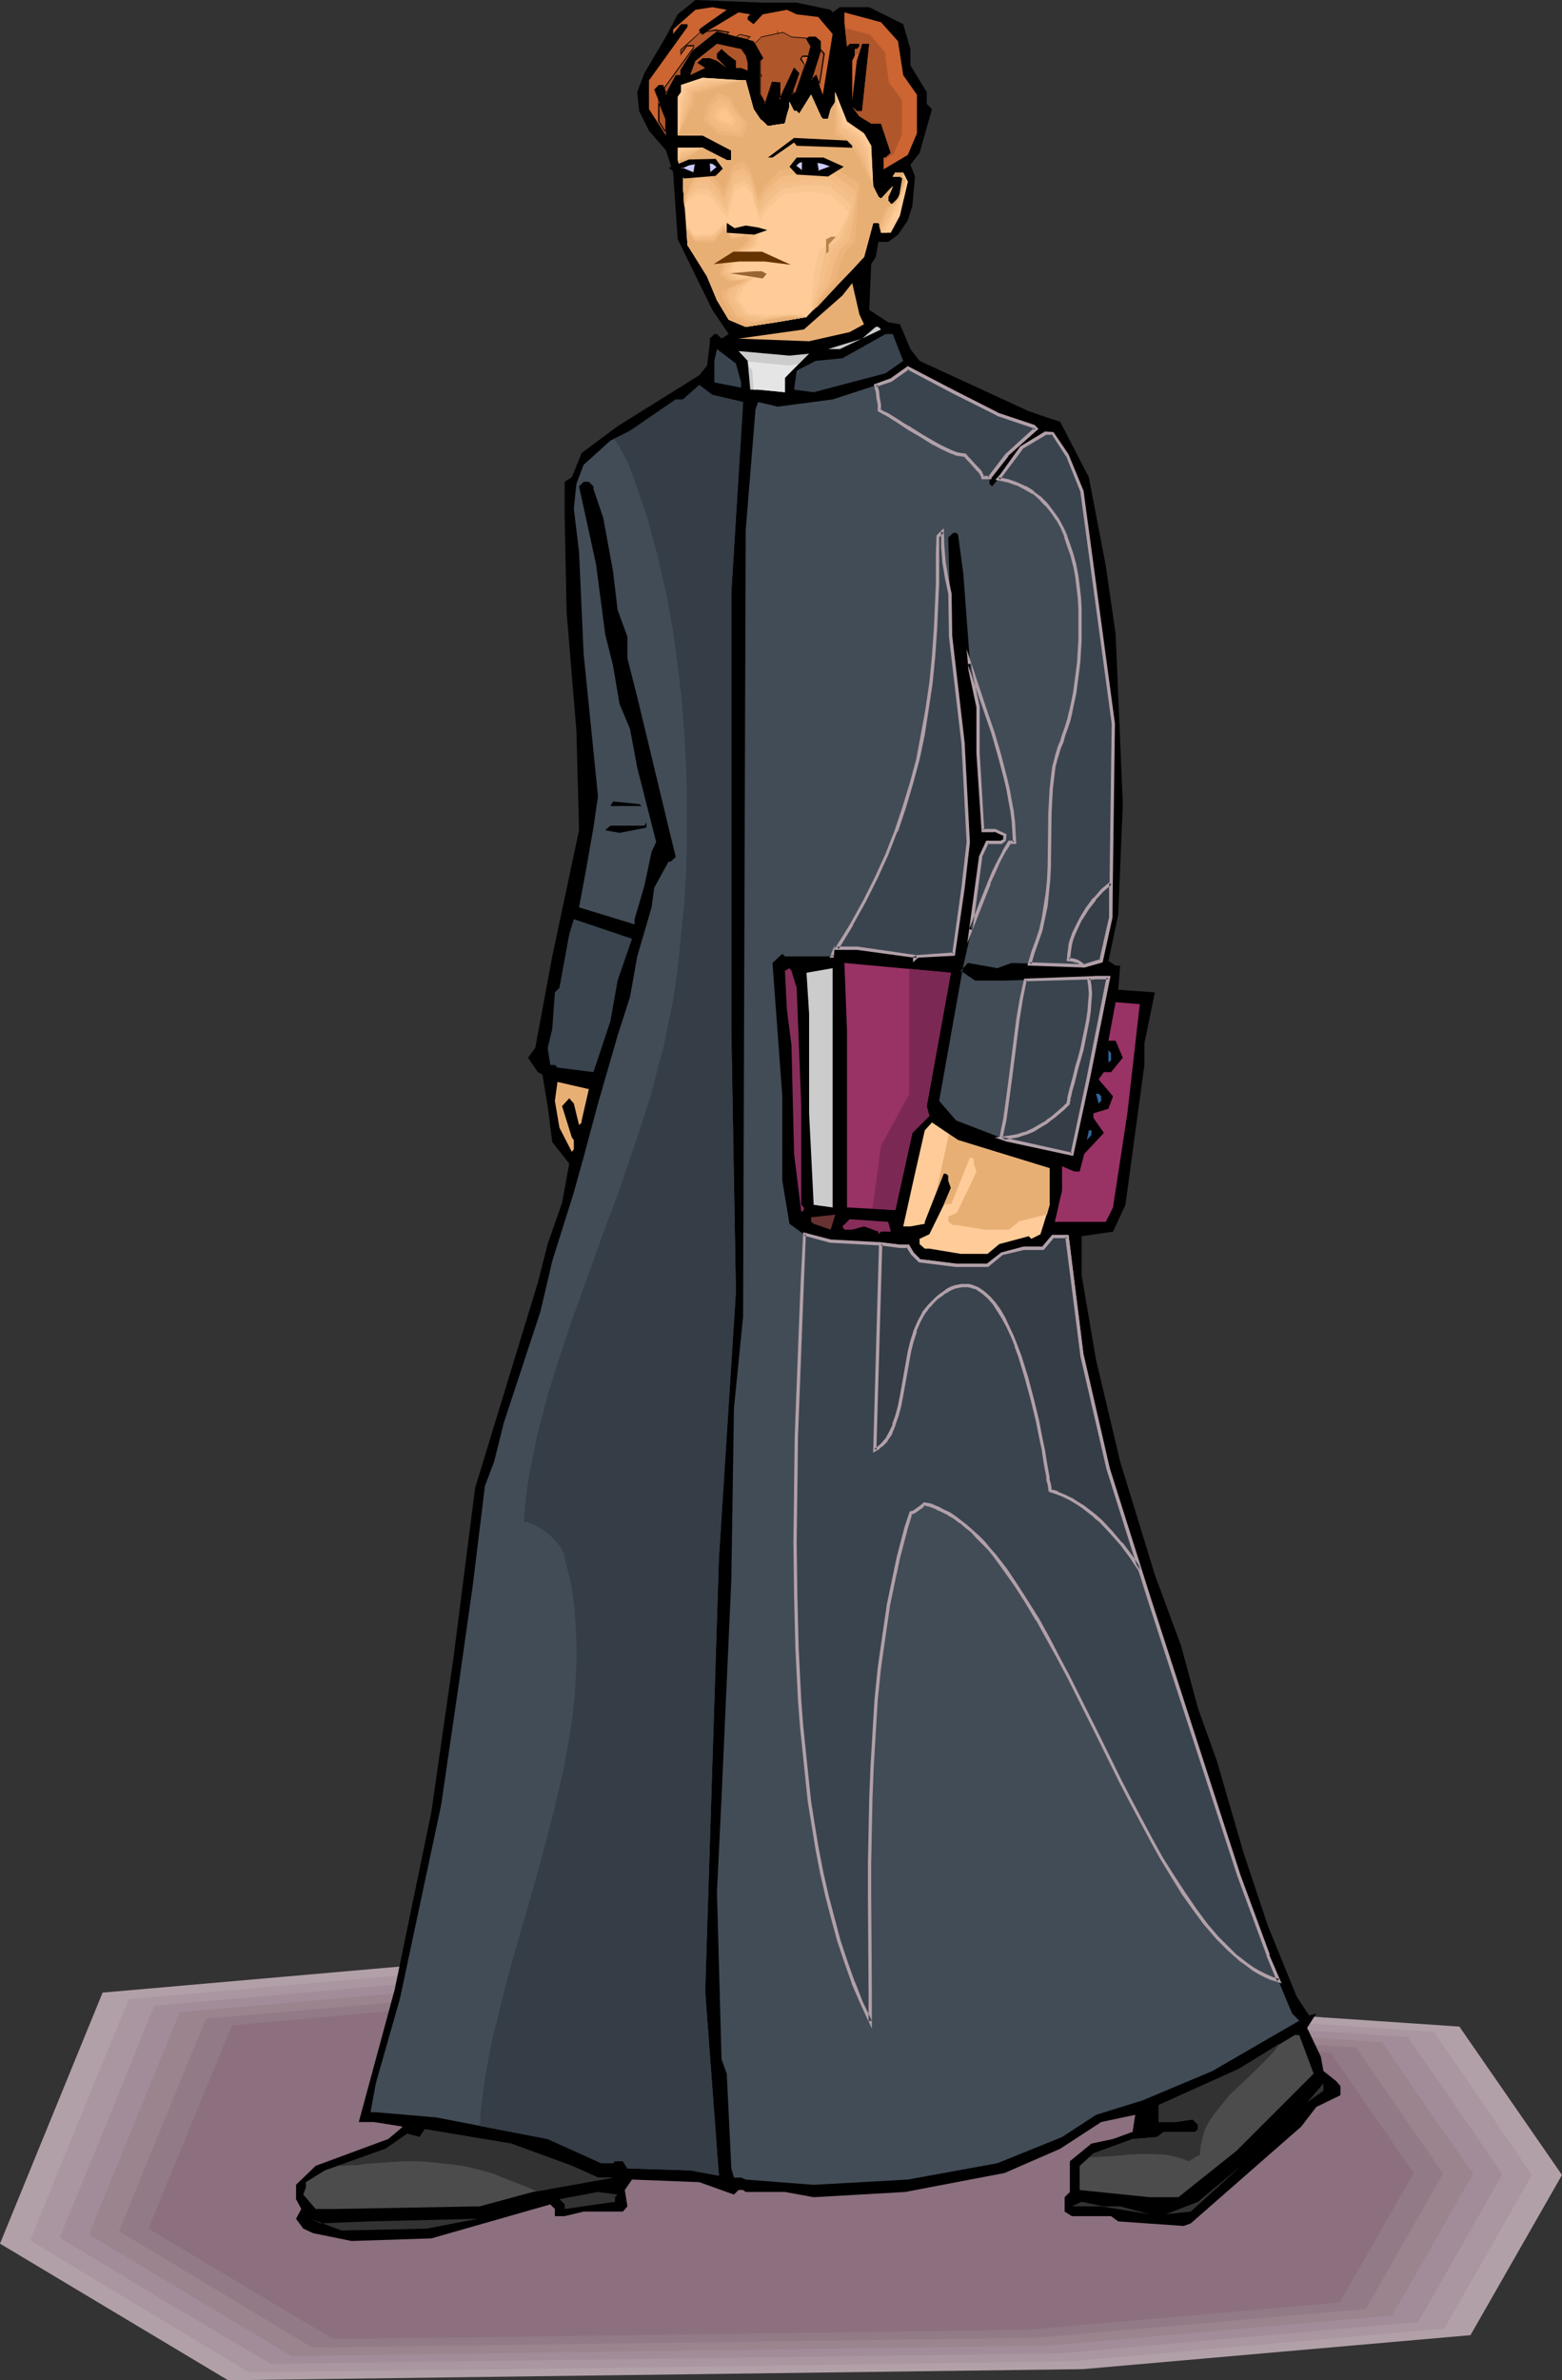 <?xml version="1.0" encoding="UTF-8" standalone="no"?>
<svg
   version="1.0"
   width="102.187mm"
   height="155.668mm"
   id="svg102"
   sodipodi:docname="Priest 14.wmf"
   xmlns:inkscape="http://www.inkscape.org/namespaces/inkscape"
   xmlns:sodipodi="http://sodipodi.sourceforge.net/DTD/sodipodi-0.dtd"
   xmlns="http://www.w3.org/2000/svg"
   xmlns:svg="http://www.w3.org/2000/svg">
  <rect width="100%" height="100%" fill="#333333" stroke="none"/>
  <sodipodi:namedview
     id="namedview102"
     pagecolor="#ffffff"
     bordercolor="#000000"
     borderopacity="0.25"
     inkscape:showpageshadow="2"
     inkscape:pageopacity="0.0"
     inkscape:pagecheckerboard="0"
     inkscape:deskcolor="#d1d1d1"
     inkscape:document-units="mm" />
  <defs
     id="defs1">
    <pattern
       id="WMFhbasepattern"
       patternUnits="userSpaceOnUse"
       width="6"
       height="6"
       x="0"
       y="0" />
  </defs>
  <path
     style="fill:#b2a0a8;fill-opacity:1;fill-rule:evenodd;stroke:none"
     d="m 191.816,481.218 -70.456,2.909 -95.989,8.403 L 0,554.581 l 56.397,33.773 211.369,-2.747 95.827,-8.403 22.624,-39.59 -25.371,-36.681 -124.107,-8.403 z"
     id="path1" />
  <path
     style="fill:#aa96a0;fill-opacity:1;fill-rule:evenodd;stroke:none"
     d="m 191.816,483.319 -33.935,1.293 -33.935,1.454 -92.111,8.08 -12.281,29.894 -12.12,29.733 26.987,16.321 27.148,16.321 50.903,-0.646 50.903,-0.646 101.483,-1.454 92.272,-8.08 21.654,-37.974 -12.12,-17.775 -12.12,-17.613 -119.42,-8.08 -21.654,-5.494 z"
     id="path2" />
  <path
     style="fill:#a38c99;fill-opacity:1;fill-rule:evenodd;stroke:none"
     d="m 191.816,485.258 -65.124,2.747 -44.278,3.878 -44.278,3.878 -11.635,28.763 -11.797,28.602 26.017,15.674 26.179,15.513 195.21,-2.585 88.555,-7.756 20.846,-36.52 -11.635,-16.967 -11.797,-16.967 -114.573,-7.756 z"
     id="path3" />
  <path
     style="fill:#9b848e;fill-opacity:1;fill-rule:evenodd;stroke:none"
     d="m 191.816,487.359 -62.377,2.585 -42.5,3.717 -42.5,3.717 -22.462,54.941 25.048,15.028 25.048,15.028 93.565,-1.293 93.565,-1.293 42.5,-3.717 42.5,-3.717 10.019,-17.452 10.019,-17.613 -11.312,-16.159 -11.15,-16.321 -110.048,-7.433 -19.876,-5.009 z"
     id="path4" />
  <path
     style="fill:#937a87;fill-opacity:1;fill-rule:evenodd;stroke:none"
     d="m 191.978,489.459 -59.791,2.424 -81.284,7.11 -21.492,52.517 23.916,14.382 23.916,14.382 179.212,-2.424 81.284,-7.11 19.068,-33.449 -21.492,-31.187 -52.519,-3.555 -52.681,-3.555 -19.069,-4.848 z"
     id="path5" />
  <path
     style="fill:#8c707f;fill-opacity:1;fill-rule:evenodd;stroke:none"
     d="m 192.139,491.399 -57.205,2.262 -77.567,6.948 -20.684,50.255 45.732,27.309 171.293,-2.262 77.567,-6.787 18.261,-31.995 -20.523,-29.733 -100.514,-6.787 z"
     id="path6" />
  <path
     style="fill:#000000;fill-opacity:1;fill-rule:evenodd;stroke:none"
     d="m 191.008,0.646 h 5.979 l 8.403,1.778 0.485,0.646 1.778,-1.293 h 7.272 l 8.403,4.201 1.778,6.14 v 4.04 l 4.04,6.625 v 2.909 l 1.293,1.293 -3.07,10.827 -2.262,2.909 1.131,2.909 -0.646,7.272 -1.131,3.555 -2.424,3.555 -2.424,1.778 h -2.424 l -0.646,3.717 -1.131,1.778 -0.485,11.311 4.686,3.07 2.909,0.485 2.586,6.14 2.262,2.909 26.987,12.443 5.171,1.778 2.586,0.808 7.11,13.735 4.202,21.976 2.424,16.805 1.778,42.014 -1.131,27.309 -2.424,11.473 1.778,1.131 h 1.131 l -0.485,5.979 9.049,0.646 -2.586,12.604 v 5.333 l -1.778,13.089 -2.909,21.492 -3.07,6.625 -7.757,1.131 v 9.695 l 3.555,20.845 5.979,25.208 8.565,27.955 6.464,17.452 4.202,15.513 4.686,13.089 6.625,22.784 5.979,17.937 7.11,17.452 3.07,4.686 1.778,-0.485 -2.262,3.555 3.394,7.11 0.646,3.555 3.07,2.424 1.131,1.293 v 2.262 l -5.979,2.909 -3.717,4.848 -27.31,23.915 -1.778,0.646 -16.16,-1.131 -1.778,-1.293 h -9.696 l -1.778,-1.131 v -3.555 l 1.293,-1.293 v -7.595 l 5.333,-4.363 5.333,-1.131 4.848,-1.778 0.646,-4.201 -8.403,1.778 -10.181,6.625 -13.736,5.979 -24.563,4.686 -22.624,1.293 -7.11,-1.293 h -9.696 l -0.646,-0.485 h -1.131 l -1.131,1.131 -8.565,-3.07 -16.645,-0.646 -1.778,2.585 0.646,4.04 -1.131,1.293 h -9.696 l -4.686,1.131 h -2.424 v -1.778 l -1.131,-1.131 -29.411,8.403 -19.715,0.646 -9.534,-1.939 -2.424,-1.131 -1.778,-2.424 1.293,-2.424 -1.293,-2.424 v -3.555 l 4.848,-4.686 17.937,-6.625 2.909,-2.424 0.646,-0.646 -7.11,-1.131 h -3.717 l 8.888,-32.803 9.049,-43.791 5.494,-38.297 5.333,-41.852 15.513,-50.74 2.424,-9.534 3.555,-10.18 1.778,-9.695 -4.202,-5.333 -1.131,-8.888 -1.293,-7.756 -1.131,-0.646 -2.424,-3.555 1.778,-2.424 4.202,-22.623 6.625,-31.187 -0.646,-24.562 -2.424,-29.248 -0.485,-23.915 v -8.403 l 1.778,-1.131 2.424,-5.979 8.888,-6.625 20.2,-12.604 1.939,-2.424 0.646,-5.333 v -1.293 l 1.131,-1.131 h 0.646 l 1.131,1.131 1.778,-1.131 -4.04,-5.979 -8.565,-17.452 -1.131,-16.482 -1.778,-5.494 -4.202,-4.848 -2.424,-4.848 -0.485,-4.686 1.778,-4.686 5.333,-9.049 2.909,-5.494 L 171.94,0 188.584,0.646 Z"
     id="path7" />
  <path
     style="fill:#cc6532;fill-opacity:1;fill-rule:evenodd;stroke:none"
     d="m 173.717,6.625 -0.808,0.646 v 0.485 l 0.808,0.646 8.888,-5.333 2.909,0.485 -0.646,0.646 v 0.646 l 1.454,1.131 2.262,-2.424 5.979,-1.131 2.424,1.131 5.333,0.646 3.555,4.201 -2.424,15.028 -1.778,-4.848 -1.131,1.293 2.424,-7.272 V 10.18 l -1.293,-1.131 h -1.616 l -0.646,0.485 1.131,1.939 -3.555,11.311 -1.293,0.646 1.939,-5.333 -1.293,-1.293 -3.555,7.918 v -4.363 h -1.778 l -1.778,5.333 -1.293,-2.262 v -8.403 l 0.646,-0.646 -2.262,-4.201 -9.049,-2.424 -6.141,4.848 -2.747,4.848 v 1.131 h -1.293 l -2.424,4.848 -0.646,-2.424 h -1.131 l -1.131,1.131 2.909,7.272 v 4.04 l -4.202,-6.464 V 19.876 L 170,6.625 V 5.979 h -1.616 l -1.939,2.424 V 7.272 l 5.494,-4.848 4.202,-0.646 3.555,0.646 z"
     id="path8" />
  <path
     style="fill:#cc6532;fill-opacity:1;fill-rule:evenodd;stroke:none"
     d="m 222.035,10.18 1.293,8.403 3.394,4.848 v 9.534 l -2.262,5.333 -5.979,3.555 v -2.909 h 0.485 l 1.293,-1.131 -2.424,-7.272 h -2.424 l -2.909,-1.778 -1.778,-2.424 1.131,1.131 h 1.293 l 1.778,-16.644 h -1.778 l -1.293,4.201 -1.131,9.695 v -9.695 l 0.646,-1.293 v -1.616 h 0.485 l 0.646,-0.646 v -0.646 h -2.424 l -0.646,0.646 -0.646,-5.979 V 3.07 l 9.049,2.424 z"
     id="path9" />
  <path
     style="fill:#000000;fill-opacity:1;fill-rule:evenodd;stroke:none"
     d="m 192.786,16.159 h -1.293 l 0.808,-8.888 0.485,8.241 z"
     id="path10" />
  <path
     style="fill:#af562b;fill-opacity:1;fill-rule:evenodd;stroke:none"
     d="m 184.383,13.735 0.485,1.778 v 1.939 l -1.616,-0.646 h -1.778 0.485 v -1.778 l -1.778,-1.293 -1.778,-1.616 -1.131,1.131 v 1.131 l 2.424,2.424 -2.424,-1.778 -1.778,-0.646 h -1.778 l -1.293,1.131 1.939,1.293 -3.717,1.778 1.293,-3.555 5.333,-4.201 5.979,1.293 z"
     id="path11" />
  <path
     style="fill:#ffcc99;fill-opacity:1;fill-rule:evenodd;stroke:none"
     d="m 184.383,19.876 1.939,7.11 1.616,2.424 1.939,1.778 4.202,-0.646 1.131,-4.201 v -1.131 l 1.131,2.262 h 0.646 l 0.646,0.646 2.909,-4.686 2.424,5.333 0.485,0.646 h 1.293 l 0.646,-2.424 1.131,-1.778 v -2.424 l 2.909,7.272 4.202,2.909 1.778,3.07 0.485,10.019 1.293,2.585 0.646,0.485 2.909,-3.07 -1.131,2.585 v 1.131 l 0.646,0.646 h 1.131 l 2.424,-5.494 v -0.646 l -1.293,-0.646 h -1.778 l 0.646,-0.97 h 1.939 l 1.131,2.262 -1.939,8.403 -2.262,4.201 h -2.424 v -1.778 l -0.646,-0.646 h -1.293 l -2.262,8.403 -14.221,14.866 -15.029,2.424 -4.202,-1.778 -2.909,-4.848 -2.424,-5.817 -4.848,-7.756 -1.131,-15.19 v -1.778 l -1.293,-4.04 v -3.07 h 6.141 l 5.979,3.07 h 1.131 v -2.424 l -7.11,-3.717 h -6.141 v -9.534 l 0.808,-1.131 v -1.778 l 5.333,-1.778 10.019,0.646 z"
     id="path12" />
  <path
     style="fill:#ffcc99;fill-opacity:1;fill-rule:evenodd;stroke:none"
     d="m 169.677,55.264 1.939,2.424 4.848,-0.485 2.586,-2.424 1.939,2.101 h 5.333 1.939 l -0.323,4.201 -5.171,2.262 -1.293,3.393 2.424,1.616 3.555,-0.162 -2.262,2.585 -1.616,3.07 2.424,3.393 h 5.494 3.717 l 1.454,0.162 h 1.293 l 0.646,0.162 0.485,0.162 h 0.323 l 0.323,0.162 -0.323,0.485 -15.029,2.424 -4.202,-1.778 -2.909,-4.848 -2.424,-5.817 -4.848,-7.756 z"
     id="path13" />
  <path
     style="fill:#f9c691;fill-opacity:1;fill-rule:evenodd;stroke:none"
     d="m 169.677,55.587 1.939,2.585 4.848,-0.485 1.293,-1.293 1.293,-1.293 1.939,2.262 5.01,-0.162 0.808,0.162 h 0.808 l -0.485,3.393 -5.171,2.909 -0.646,1.616 -0.646,1.778 1.293,0.646 1.131,0.97 3.717,-0.323 -2.909,2.585 -1.293,2.909 2.424,3.555 2.586,0.323 2.586,0.162 h 0.162 0.162 0.323 l 0.646,-0.162 h 1.131 1.616 l 1.454,-0.162 1.616,0.162 h 0.485 l 0.646,0.162 h 0.323 l 0.323,0.323 h 0.162 l 0.162,0.162 -7.595,1.293 -7.433,1.131 -4.202,-1.778 -1.454,-2.424 -1.454,-2.424 -2.424,-5.817 -2.262,-3.878 -2.586,-3.878 z"
     id="path14" />
  <path
     style="fill:#f4bf89;fill-opacity:1;fill-rule:evenodd;stroke:none"
     d="m 169.839,55.911 1.939,2.585 4.686,-0.162 1.293,-1.454 0.646,-0.646 0.646,-0.646 0.97,1.131 0.97,1.131 2.262,-0.162 2.262,-0.162 0.646,0.162 0.646,0.162 -0.162,1.454 -0.323,1.454 -5.01,3.07 -0.646,1.616 -0.646,1.778 2.424,1.778 3.555,-0.323 -1.616,1.293 -1.778,1.293 -0.97,2.585 1.293,1.778 1.131,2.101 4.848,0.808 h 0.162 l 0.162,-0.162 h 0.485 0.485 l 1.454,-0.162 1.616,-0.162 1.616,-0.162 h 2.262 l 0.646,0.162 h 0.485 l 0.323,0.162 0.808,0.162 -7.595,1.293 -7.433,1.131 -4.202,-1.778 -1.454,-2.424 -1.454,-2.424 -2.424,-5.817 -2.262,-3.878 -2.586,-3.878 v -2.262 z"
     id="path15" />
  <path
     style="fill:#f2bc84;fill-opacity:1;fill-rule:evenodd;stroke:none"
     d="m 169.839,56.395 0.97,1.293 0.97,1.293 2.424,-0.162 h 2.262 l 2.586,-2.909 0.97,1.293 0.97,1.131 2.101,-0.162 1.939,-0.323 0.646,0.323 0.646,0.162 -0.323,1.131 -0.485,1.131 -2.424,1.778 -2.586,1.778 -0.646,1.616 -0.646,1.616 2.424,1.778 3.555,-0.162 -3.878,2.424 -0.323,1.131 -0.323,1.131 1.131,2.101 1.131,2.101 4.686,1.131 h 0.162 0.162 l 0.485,-0.162 h 0.646 l 0.646,-0.162 0.808,-0.162 1.778,-0.162 1.778,-0.162 1.616,-0.162 h 0.808 l 0.646,0.162 h 0.485 l 0.323,0.162 h 1.454 l -7.595,1.293 -7.433,1.131 -4.202,-1.778 -1.454,-2.424 -1.454,-2.424 -2.424,-5.817 -2.262,-3.878 -2.586,-3.878 z"
     id="path16" />
  <path
     style="fill:#edb57c;fill-opacity:1;fill-rule:evenodd;stroke:none"
     d="m 170,56.88 0.808,1.293 0.97,1.131 h 4.686 l 1.293,-1.454 1.293,-1.454 0.97,1.131 0.97,1.293 1.778,-0.323 1.778,-0.323 0.646,0.323 0.485,0.323 -0.485,0.808 -0.485,0.97 -5.01,3.717 -0.323,0.808 -0.323,0.97 -0.485,1.616 1.131,0.808 1.293,0.808 1.778,-0.162 h 1.778 l -2.262,1.293 -2.262,1.131 -0.162,0.97 -0.162,1.131 1.131,2.101 1.131,2.262 4.363,1.616 v 0 l 0.323,-0.162 h 0.485 l 0.646,-0.162 0.808,-0.162 0.808,-0.162 1.939,-0.323 1.939,-0.323 1.778,-0.162 h 1.454 l 0.485,0.162 0.323,0.162 h 0.97 l 1.131,-0.162 -7.595,1.293 -7.433,1.131 -4.202,-1.778 -1.454,-2.424 -1.454,-2.424 -2.424,-5.817 -2.262,-3.878 -2.586,-3.878 z"
     id="path17" />
  <path
     style="fill:#e8af75;fill-opacity:1;fill-rule:evenodd;stroke:none"
     d="m 170,57.203 1.939,2.585 4.525,0.162 2.586,-3.232 1.778,2.424 3.555,-0.646 0.485,0.808 -0.97,1.131 -4.848,4.201 -1.293,3.232 2.424,1.778 3.555,-0.323 -5.01,2.585 -0.162,1.616 2.424,4.686 3.878,1.939 h 0.162 0.323 l 0.646,-0.162 0.646,-0.162 0.808,-0.162 0.97,-0.162 1.939,-0.485 2.101,-0.323 0.97,-0.162 h 0.97 l 0.808,-0.162 h 0.646 l 0.485,0.162 h 0.323 l 2.747,-0.162 -15.029,2.424 -4.202,-1.778 -2.909,-4.848 -2.424,-5.817 -4.848,-7.756 z"
     id="path18" />
  <path
     style="fill:#ffcc99;fill-opacity:1;fill-rule:evenodd;stroke:none"
     d="m 169.192,51.063 0.808,-0.808 2.586,-0.808 2.909,0.485 2.424,2.909 2.101,2.585 1.616,-6.787 2.424,-1.131 1.778,1.778 2.101,6.948 1.939,-3.232 3.555,-3.232 5.979,-0.97 5.656,0.97 4.202,4.04 v 0 h -0.162 v 0.162 l -0.323,0.485 -0.646,0.808 -0.485,0.808 -1.454,1.616 -0.646,0.646 -0.162,0.323 -0.323,0.162 -0.485,0.323 -0.646,0.485 -1.454,0.97 -0.646,0.485 -0.485,0.323 -0.323,0.162 -0.162,0.162 v 0 0.323 l -0.162,0.323 v 0.485 l -0.323,1.293 -0.162,1.454 -0.323,1.616 -0.162,1.454 -0.162,1.293 -0.162,0.485 v 0.323 0.646 l 0.162,0.808 0.162,1.939 0.162,1.778 0.162,0.808 0.162,0.646 13.413,-13.897 2.262,-8.403 h 1.293 l 0.646,0.646 v 1.778 h 1.454 l 2.101,-4.525 1.131,-2.101 0.97,-1.939 0.97,-4.04 -1.131,-2.262 h -1.939 l -0.646,0.97 h 1.778 l 1.293,0.646 v 0.646 l -2.424,5.494 h -1.131 l -0.646,-0.646 v -1.131 l 1.131,-2.585 -2.909,3.07 -0.646,-0.485 -1.293,-2.585 -0.485,-10.019 -1.778,-3.07 -4.202,-2.909 -2.909,-7.272 v 2.424 l -1.131,1.778 -0.646,2.424 h -1.293 l -0.485,-0.646 -2.424,-5.333 -2.909,4.686 -0.646,-0.646 h -0.646 l -1.131,-2.262 v 1.131 l -1.131,4.201 -4.202,0.646 -1.939,-1.778 -1.616,-2.424 -1.939,-7.11 h -0.646 l -10.019,-0.646 -5.333,1.778 v 1.778 l -0.808,1.131 v 9.534 h 6.141 l 7.11,3.717 v 2.424 h -1.131 l -5.979,-3.07 h -6.141 v 3.07 l 1.293,4.04 v 1.778 z"
     id="path19" />
  <path
     style="fill:#f9c691;fill-opacity:1;fill-rule:evenodd;stroke:none"
     d="m 169.192,51.063 0.808,-1.454 1.293,-0.808 1.293,-0.808 2.909,0.485 1.131,1.454 1.131,1.454 2.101,2.585 0.97,-3.555 0.808,-3.393 1.293,-0.485 1.131,-0.485 0.808,0.808 0.808,0.808 2.262,7.11 0.808,-1.616 1.131,-1.616 3.555,-3.393 5.817,-0.808 5.979,0.646 2.262,2.101 2.262,2.101 v 0.485 l -0.323,0.808 -0.485,0.808 -0.485,0.97 -1.131,2.101 -0.485,0.808 -0.485,0.808 -0.485,0.323 -0.485,0.323 -1.293,0.97 -0.646,0.485 -0.323,0.323 -0.485,0.162 -0.162,0.162 v 0.162 0.162 l -0.162,0.323 v 0.485 l -0.323,1.131 -0.323,1.454 -0.485,2.909 -0.162,1.293 -0.162,0.323 v 0.485 0.646 0.808 l -0.162,1.778 -0.323,1.939 0.162,0.808 v 0.646 l 13.089,-13.574 1.131,-4.201 1.131,-4.201 h 1.293 l 0.646,0.646 v 1.778 l 0.97,-0.323 0.646,-1.131 0.485,-0.97 0.97,-1.939 1.778,-3.717 0.646,-1.939 0.646,-1.778 -0.323,-1.616 -0.323,-1.454 h -1.939 l -0.323,0.485 -0.323,0.485 h 1.778 l 0.646,0.485 0.646,0.162 v 0.646 l -1.131,2.747 -1.293,2.747 h -1.131 l -0.323,-0.485 -0.162,-0.162 h -0.162 v -1.131 l 0.646,-1.293 0.485,-1.293 -2.909,3.07 -0.646,-0.485 -0.646,-1.293 -0.646,-1.293 -0.485,-4.686 -0.485,-4.686 -0.97,-1.616 -0.808,-1.454 -2.101,-1.454 -2.262,-1.454 -2.262,-7.918 v 2.424 l -1.131,1.778 -0.646,2.424 h -1.293 l -0.323,-0.323 -0.162,-0.323 -2.424,-5.333 -2.909,4.686 -0.646,-0.646 h -0.646 l -0.646,-1.131 -0.485,-1.131 v 1.131 l -0.646,2.101 -0.485,2.101 -2.262,0.323 -1.939,0.323 -0.97,-0.97 -0.97,-0.808 -1.616,-2.424 -0.485,-1.778 -0.485,-1.778 -0.485,-1.778 -0.485,-1.778 h -0.646 l -9.373,-0.162 -2.747,0.808 -2.747,0.97 v 1.778 l -0.485,1.293 -0.646,8.888 h 5.979 l 7.11,3.717 v 2.424 h -1.131 l -3.07,-1.454 -2.909,-1.616 -2.909,0.323 -2.747,0.323 -0.323,2.424 0.646,2.101 0.485,1.939 v 1.778 l 0.162,2.909 z"
     id="path20" />
  <path
     style="fill:#f4bf89;fill-opacity:1;fill-rule:evenodd;stroke:none"
     d="m 169.192,51.063 0.808,-2.101 2.586,-2.424 2.747,0.323 1.131,1.454 1.293,1.454 0.97,1.293 0.97,1.293 1.778,-6.787 1.293,-0.485 1.131,-0.485 1.778,1.616 0.97,3.555 1.131,3.393 1.939,-3.07 3.555,-3.393 3.07,-0.485 2.909,-0.485 2.909,0.162 1.616,0.162 1.454,0.162 2.586,2.101 2.586,2.101 v 0.808 l -0.323,1.131 -0.323,1.131 -0.97,2.424 -0.323,1.131 -0.323,0.646 -0.162,0.485 -0.323,0.97 -0.485,0.323 -0.485,0.323 -1.131,0.808 -0.485,0.485 -0.485,0.323 -0.323,0.162 -0.162,0.162 v 0.162 0.162 l -0.162,0.323 -0.162,0.485 -0.162,0.97 -0.323,1.454 -0.646,2.747 -0.162,1.131 v 0.485 0.323 l -0.162,0.646 -0.162,0.808 -0.162,0.485 -0.162,0.485 -0.646,1.939 -0.162,0.97 v 0.808 0.646 l 12.605,-13.25 1.131,-4.201 1.131,-4.201 h 1.293 l 0.646,0.646 v 1.778 l 0.646,-0.808 0.485,-0.97 0.485,-0.97 0.808,-1.616 0.646,-1.616 0.485,-0.808 0.485,-0.808 1.616,-3.232 v -2.101 l -0.162,-0.97 v -0.97 h -1.939 l -0.323,0.485 -0.323,0.485 h 1.778 l 0.646,0.485 0.646,0.162 v 0.646 l -1.131,2.747 -1.293,2.747 h -1.131 l -0.323,-0.485 -0.162,-0.162 h -0.162 v -1.131 l 0.646,-1.293 0.485,-1.293 -2.909,3.07 -0.646,-0.485 -0.646,-1.293 -0.646,-1.293 -0.808,-4.363 -0.808,-4.363 -0.97,-1.616 -0.808,-1.454 -2.101,-1.454 -2.101,-1.454 -1.778,-8.564 v 2.424 l -1.131,1.778 -0.646,2.424 h -1.293 l -0.323,-0.323 -0.162,-0.323 -2.424,-5.333 -2.909,4.686 -0.646,-0.646 h -0.646 l -0.646,-1.131 -0.485,-1.131 v 1.131 l -0.646,2.101 -0.485,2.101 -2.262,0.323 -1.939,0.323 -0.97,-0.97 -0.97,-0.808 -1.616,-2.424 -0.485,-1.778 -0.485,-1.778 -0.485,-1.778 -0.485,-1.778 h -0.646 l -4.363,0.162 -4.363,0.162 -5.333,1.778 v 1.616 l -0.323,0.808 -0.323,0.646 -0.323,2.101 -0.323,2.101 -0.646,4.201 h 5.979 l 7.11,3.717 v 2.424 h -1.131 l -3.07,-1.454 -2.909,-1.616 -2.586,0.646 -2.747,0.485 -0.323,0.97 -0.323,0.97 0.646,2.101 0.485,1.939 v 1.778 l 0.162,2.909 z"
     id="path21" />
  <path
     style="fill:#f2bc84;fill-opacity:1;fill-rule:evenodd;stroke:none"
     d="m 169.192,51.063 0.485,-1.293 0.162,-1.293 1.293,-1.778 1.131,-1.778 2.909,0.485 2.424,2.909 0.97,1.293 0.808,1.131 2.101,-6.787 2.424,-0.97 0.808,0.808 0.808,0.97 2.101,6.787 0.97,-1.454 0.97,-1.616 3.555,-3.393 3.07,-0.323 3.07,-0.485 h 2.909 l 3.07,0.162 5.979,4.363 -0.162,1.131 -0.162,1.293 -0.646,2.747 -0.808,2.747 -0.323,1.454 -0.323,1.131 -0.808,0.646 -0.808,0.646 -0.808,0.808 -0.323,0.162 -0.162,0.323 v 0 l -0.162,0.162 v 0.323 l -0.162,0.485 -0.323,0.97 -0.323,1.293 -0.808,2.424 -0.162,1.131 v 0.485 0.323 l -0.162,0.646 -0.323,0.808 -0.97,1.939 -0.485,1.131 -0.485,0.97 -0.162,0.808 v 0.323 0.323 l 6.141,-6.464 6.141,-6.464 1.131,-4.201 1.131,-4.201 h 1.293 l 0.646,0.646 v 1.778 l 0.162,-0.646 v -0.323 l 0.485,-1.131 0.485,-0.808 0.323,-0.808 0.323,-0.485 0.646,-1.293 0.323,-0.808 0.323,-0.808 1.131,-1.454 1.131,-1.454 v -2.424 l 0.162,-2.424 h -1.939 l -0.323,0.485 -0.323,0.485 h 1.778 l 0.646,0.485 0.646,0.162 v 0.646 l -1.131,2.747 -1.293,2.747 h -1.131 l -0.323,-0.485 -0.162,-0.162 h -0.162 v -1.131 l 0.646,-1.293 0.485,-1.293 -2.909,3.07 -0.646,-0.485 -0.646,-1.293 -0.646,-1.293 -1.131,-4.04 -0.97,-4.04 -0.97,-1.454 -0.97,-1.616 -4.04,-2.909 -0.646,-4.686 -0.646,-4.525 v 2.424 l -1.131,1.778 -0.646,2.424 h -1.293 l -0.323,-0.323 -0.162,-0.323 -2.424,-5.333 -2.909,4.686 -0.646,-0.646 h -0.646 l -0.646,-1.131 -0.485,-1.131 v 1.131 l -0.646,2.101 -0.485,2.101 -2.262,0.323 -1.939,0.323 -0.97,-0.97 -0.97,-0.808 -1.616,-2.424 -0.485,-1.778 -0.485,-1.778 -0.485,-1.778 -0.485,-1.778 h -0.646 l -7.918,0.808 -2.747,0.808 -2.747,0.97 v 1.778 l -0.646,1.293 -0.97,4.04 -0.97,3.878 h 5.979 l 7.11,3.717 v 2.424 h -1.131 l -3.07,-1.454 -2.909,-1.616 -5.01,1.778 -0.485,0.646 -0.485,0.646 0.646,2.101 0.485,1.939 v 1.778 l 0.162,2.909 z"
     id="path22" />
  <path
     style="fill:#edb57c;fill-opacity:1;fill-rule:evenodd;stroke:none"
     d="m 169.192,51.063 0.646,-3.07 2.424,-4.525 1.454,0.162 1.454,0.162 1.131,1.454 1.293,1.454 1.454,2.424 1.131,-3.232 1.131,-3.393 2.424,-0.97 1.616,1.616 2.262,6.948 1.939,-3.232 1.778,-1.616 1.778,-1.616 5.979,-0.97 h 6.302 l 3.232,2.262 3.232,2.262 -0.162,1.454 -0.162,1.454 -0.485,3.232 -0.485,3.07 -0.485,3.07 -0.646,0.646 -0.808,0.646 -0.646,0.646 -0.485,0.485 v 0.162 l -0.162,0.162 v 0.162 l -0.162,0.485 -0.323,0.97 -0.485,1.131 -0.646,2.262 -0.323,1.131 v 0.323 0.323 l -0.162,0.323 -0.162,0.485 -0.323,0.808 -0.646,0.97 -1.454,2.101 -0.485,0.97 -0.323,0.808 v 0.323 0.323 l 5.818,-6.302 3.07,-3.07 2.909,-3.232 1.131,-4.201 1.131,-4.201 h 1.293 l 0.646,0.646 v 1.778 l -0.162,-1.454 0.323,-0.485 0.162,-0.485 0.323,-0.646 0.323,-0.646 0.162,-0.485 0.323,-0.97 0.323,-0.646 0.485,-0.808 1.293,-1.293 1.293,-1.293 0.646,-5.656 h -1.939 l -0.323,0.485 -0.323,0.485 h 1.778 l 0.646,0.485 0.646,0.162 v 0.646 l -1.131,2.747 -1.293,2.747 h -1.131 l -0.323,-0.485 -0.162,-0.162 h -0.162 v -1.131 l 0.646,-1.293 0.485,-1.293 -2.909,3.07 -0.646,-0.485 -0.646,-1.293 -0.646,-1.293 -1.293,-3.555 -1.454,-3.717 -1.778,-3.07 -4.202,-3.07 -0.323,-4.848 -0.162,-2.585 -0.162,-2.424 v 2.424 l -1.131,1.778 -0.646,2.424 h -1.293 l -0.323,-0.323 -0.162,-0.323 -2.424,-5.333 -2.909,4.686 -0.646,-0.646 h -0.646 l -0.646,-1.131 -0.485,-1.131 v 1.131 l -0.646,2.101 -0.485,2.101 -2.262,0.323 -1.939,0.323 -0.97,-0.97 -0.97,-0.808 -1.616,-2.424 -0.485,-1.778 -0.485,-1.778 -0.485,-1.778 -0.485,-1.778 h -0.646 l -3.717,0.646 -3.555,0.646 -2.747,0.808 -2.747,0.808 v 1.939 l -0.323,0.646 -0.323,0.485 -1.293,3.878 -1.293,3.717 h 5.979 l 7.11,3.717 v 2.424 h -1.131 l -3.07,-1.454 -2.909,-1.616 -2.424,1.293 -2.262,1.131 -1.293,0.646 0.646,2.101 0.485,1.939 v 1.778 l 0.162,2.909 z"
     id="path23" />
  <path
     style="fill:#e8af75;fill-opacity:1;fill-rule:evenodd;stroke:none"
     d="m 169.192,51.063 0.646,-3.717 2.424,-5.494 2.747,0.485 2.424,2.747 1.454,2.424 2.424,-6.625 2.262,-0.97 1.778,1.778 2.101,6.948 1.939,-3.232 3.555,-3.393 5.979,-0.808 6.464,-0.323 7.11,4.525 -1.131,14.22 -2.101,2.262 v 0.162 l -0.162,0.162 -0.162,0.162 -0.162,0.323 -0.323,0.97 -0.485,0.97 -0.808,2.262 -0.162,0.97 -0.162,0.485 v 0.323 0.323 l -0.323,0.323 -0.162,0.485 -0.323,0.323 -0.808,0.97 -0.97,1.131 -0.808,0.97 -0.808,0.97 -0.162,0.485 -0.323,0.485 v 0.323 0.323 l 11.473,-12.281 2.262,-8.403 h 1.293 l 0.646,0.646 v 1.778 l -0.485,-1.778 0.162,-0.485 0.323,-0.323 0.162,-0.646 0.162,-0.485 0.162,-0.323 0.162,-0.323 0.162,-0.485 0.162,-0.485 0.162,-0.323 0.323,-0.485 2.909,-2.262 1.131,-6.464 h -1.939 l -0.646,0.97 h 1.778 l 1.293,0.646 v 0.646 l -2.424,5.494 h -1.131 l -0.646,-0.646 v -1.131 l 1.131,-2.585 -2.909,3.07 -0.646,-0.485 -1.293,-2.585 -3.394,-6.787 -1.778,-2.909 -4.202,-3.07 v -10.503 2.424 l -1.131,1.778 -0.646,2.424 h -1.293 l -0.485,-0.646 -2.424,-5.333 -2.909,4.686 -0.646,-0.646 h -0.646 l -1.131,-2.262 v 1.131 l -1.131,4.201 -4.202,0.646 -1.939,-1.778 -1.616,-2.424 -1.939,-7.11 h -0.646 l -6.625,1.778 -5.494,1.616 v 1.778 l -0.485,1.293 -3.555,7.11 h 6.141 l 7.11,3.717 v 2.424 h -1.131 l -5.979,-3.07 -4.363,2.909 -1.778,0.162 1.293,4.04 v 1.778 z"
     id="path24" />
  <path
     style="fill:#000000;fill-opacity:1;fill-rule:evenodd;stroke:none"
     d="m 210.723,36.035 v 0.485 l -13.736,-0.485 -0.646,-0.808 -5.333,3.717 h -1.131 l 6.464,-4.848 13.089,0.646 z"
     id="path25" />
  <path
     style="fill:#ffffff;fill-opacity:1;fill-rule:evenodd;stroke:none"
     d="m 197.634,40.721 h 1.778 z"
     id="path26" />
  <path
     style="fill:#ffffff;fill-opacity:1;fill-rule:evenodd;stroke:none"
     d="m 202.966,41.206 h 2.909 z"
     id="path27" />
  <path
     style="fill:#000000;fill-opacity:1;fill-rule:evenodd;stroke:none"
     d="m 184.383,55.749 3.07,0.485 2.262,0.646 -3.232,1.131 -6.787,-0.485 v -2.424 l 1.939,1.293 z"
     id="path28" />
  <path
     style="fill:#b7824c;fill-opacity:1;fill-rule:evenodd;stroke:none"
     d="m 204.906,60.435 v 1.778 l -0.646,0.485 v -3.555 l 1.293,-0.646 h 1.131 z"
     id="path29" />
  <path
     style="fill:#663200;fill-opacity:1;fill-rule:evenodd;stroke:none"
     d="m 189.069,64.636 h -6.302 l -3.07,0.323 -3.232,0.323 4.848,-3.07 h 7.11 l 7.11,3.232 z"
     id="path30" />
  <path
     style="fill:#996532;fill-opacity:1;fill-rule:evenodd;stroke:none"
     d="m 188.584,68.838 -8.08,-1.293 5.979,-0.485 h 1.939 l 1.131,0.646 z"
     id="path31" />
  <path
     style="fill:#e8af75;fill-opacity:1;fill-rule:evenodd;stroke:none"
     d="m 213.632,80.149 -3.555,1.939 -10.019,2.262 -17.453,-0.646 16.16,-2.262 9.534,-8.403 2.424,-3.07 1.778,7.756 z"
     id="path32" />
  <path
     style="fill:#cccccc;fill-opacity:1;fill-rule:evenodd;stroke:none"
     d="m 217.833,81.442 -10.181,4.848 h -2.909 l 8.403,-2.585 3.394,-2.909 h 0.646 z"
     id="path33" />
  <path
     style="fill:#3a444f;fill-opacity:1;fill-rule:evenodd;stroke:none"
     d="m 223.328,89.198 -4.363,3.07 -17.776,4.686 -4.848,-0.646 0.646,-4.686 4.686,-2.424 6.625,-0.646 10.665,-5.979 h 1.778 z"
     id="path34" />
  <path
     style="fill:#3a444f;fill-opacity:1;fill-rule:evenodd;stroke:none"
     d="m 183.251,94.531 v 1.293 l -6.625,-1.293 v -5.333 l 0.646,-2.909 4.686,3.555 z"
     id="path35" />
  <path
     style="fill:#cccccc;fill-opacity:1;fill-rule:evenodd;stroke:none"
     d="m 200.058,87.421 -5.979,5.979 v 3.555 l -6.625,-0.646 h -1.939 l -0.646,-7.11 -2.262,-2.424 12.605,1.131 z"
     id="path36" />
  <path
     style="fill:#424c56;fill-opacity:1;fill-rule:evenodd;stroke:none"
     d="m 246.598,102.287 8.888,3.07 0.646,0.646 -7.11,6.464 -4.363,5.494 v 1.616 l 0.646,0.646 2.424,-2.909 4.686,-6.625 6.141,-3.555 h 1.778 l 3.555,5.333 3.555,8.888 7.757,57.526 -0.485,47.831 -2.424,10.827 -4.202,1.131 -17.937,-0.646 -3.555,1.293 -7.272,-1.293 -1.778,1.939 3.555,2.424 h 6.625 l 23.27,-0.646 h 3.07 l -4.848,24.562 -4.202,18.906 -15.998,-3.393 -12.605,-4.848 -4.202,-4.848 5.979,-33.449 1.778,-7.756 2.424,-19.068 1.778,-3.717 h 3.555 l 0.646,-0.485 v -1.293 l -2.424,-1.131 h -2.909 l -1.131,-19.068 V 174.68 l -1.939,-9.049 -1.778,-23.754 -1.293,-9.695 -0.485,-0.485 h -0.646 l -1.293,1.131 0.646,24.562 3.07,26.178 1.131,24.562 -1.131,11.311 -2.424,16.321 -9.049,0.646 -0.485,0.485 v -0.485 l -14.382,-1.939 h -5.333 l -0.646,0.646 v 1.293 H 194.078 l -0.646,-0.646 -2.424,2.262 2.424,32.965 v 20.845 l 1.778,10.665 3.555,2.585 6.625,1.778 11.797,0.646 5.333,0.485 h 1.939 l 1.131,1.939 1.778,1.778 9.049,0.97 h 7.757 l 3.555,-2.747 5.333,-1.293 h 4.848 l 2.424,-3.07 h 3.555 l 3.555,29.41 6.625,27.955 10.181,32.318 21.977,68.191 7.272,19.876 5.979,14.382 1.778,1.778 -21.492,12.443 -17.291,7.272 -11.473,3.555 -8.403,5.494 -15.998,6.464 -22.139,4.04 -23.27,1.293 -16.806,-1.293 -1.131,-0.485 h -1.778 l -0.646,-2.262 -1.131,-23.431 -1.293,-3.555 -1.131,-41.367 1.131,-23.269 2.424,-53.971 0.646,-42.337 2.262,-22.623 0.646,-194.394 2.424,-29.894 0.646,-1.778 4.848,1.131 13.574,-1.778 14.382,-4.686 4.202,-3.07 11.312,5.979 z"
     id="path37" />
  <path
     style="fill:#424c56;fill-opacity:1;fill-rule:evenodd;stroke:none"
     d="m 183.736,99.379 -2.909,47.185 v 107.781 l 1.131,64.96 -4.202,65.929 -3.394,106.973 3.394,45.569 -7.11,-1.293 -15.513,-0.485 -1.131,-1.778 h -1.939 l -0.485,0.485 h -2.909 l -13.251,-5.979 -27.472,-5.333 -15.029,-1.293 h -1.293 l 1.293,-7.11 5.979,-21.007 10.181,-47.831 4.202,-28.763 3.555,-25.047 3.07,-25.047 2.262,-5.979 2.424,-9.695 9.049,-27.47 2.909,-12.443 5.333,-16.967 2.424,-8.726 3.555,-13.25 4.848,-16.805 3.07,-9.534 1.778,-10.019 3.555,-12.119 0.646,-4.848 3.555,-6.464 h 0.485 l 1.293,-1.131 -1.778,-7.272 -7.757,-32.318 -2.424,-9.534 v -5.333 l -2.424,-6.625 -1.131,-9.534 -2.424,-13.25 -2.424,-7.11 v -0.646 l -1.131,-1.131 h -1.293 l -1.131,1.131 4.202,19.229 2.262,17.29 1.939,7.756 1.616,9.534 2.586,6.14 1.778,9.534 4.686,18.421 -1.131,2.424 -1.778,8.403 -2.424,8.241 v 1.293 l -13.736,-4.201 1.778,-9.534 1.778,-10.18 1.131,-7.756 -3.555,-35.227 -1.131,-25.208 -1.293,-10.665 0.646,-6.14 1.778,-4.686 6.625,-5.979 4.848,-2.424 11.312,-7.756 h 1.778 l 4.04,-3.555 3.232,2.424 z"
     id="path38" />
  <path
     style="fill:#000000;fill-opacity:1;fill-rule:evenodd;stroke:none"
     d="m 158.689,199.242 h 0.646 -8.403 l 0.646,-1.131 6.464,0.646 z"
     id="path39" />
  <path
     style="fill:#000000;fill-opacity:1;fill-rule:evenodd;stroke:none"
     d="m 153.194,205.867 -3.555,-0.646 1.293,-1.131 h 8.403 l 0.485,-0.808 v 1.293 z"
     id="path40" />
  <path
     style="fill:#3a444f;fill-opacity:1;fill-rule:evenodd;stroke:none"
     d="m 152.71,242.387 -1.778,10.019 -4.202,12.604 -8.888,-1.131 -0.646,-0.646 h -1.131 l -0.646,-4.201 1.131,-4.686 0.646,-9.049 1.131,-1.131 2.424,-13.25 1.131,-3.717 14.382,4.848 z"
     id="path41" />
  <path
     style="fill:#993265;fill-opacity:1;fill-rule:evenodd;stroke:none"
     d="m 229.145,273.412 0.646,2.424 -4.202,4.201 -4.202,19.068 -11.958,-0.646 v -43.63 l -0.646,-16.805 26.34,2.424 z"
     id="path42" />
  <path
     style="fill:#872d59;fill-opacity:1;fill-rule:evenodd;stroke:none"
     d="m 196.987,244.164 1.131,29.248 v 24.4 l 0.646,0.646 v 0.646 l -0.646,0.485 -1.778,-14.382 -0.646,-26.824 -1.131,-8.888 -0.485,-9.534 1.131,-0.646 0.485,0.646 z"
     id="path43" />
  <path
     style="fill:#cccccc;fill-opacity:1;fill-rule:evenodd;stroke:none"
     d="m 201.189,297.812 -1.131,-22.623 v -24.562 l -0.646,-10.18 6.464,-1.131 v 59.142 z"
     id="path44" />
  <path
     style="fill:#993265;fill-opacity:1;fill-rule:evenodd;stroke:none"
     d="m 278.756,275.19 -3.555,23.269 -1.778,3.555 h -12.605 l 1.778,-7.756 v -5.979 l 3.07,1.293 h 1.293 l 1.131,-4.363 4.848,-5.171 -2.586,-3.717 v -1.131 l 3.717,-1.131 1.131,-3.07 -3.555,-4.201 1.293,-1.778 h 1.778 l 2.909,-3.555 -1.778,-4.201 h -1.778 l 1.778,-9.534 5.979,0.485 z"
     id="path45" />
  <path
     style="fill:#326599;fill-opacity:1;fill-rule:evenodd;stroke:none"
     d="m 274.716,262.101 -0.646,0.485 v -3.07 l 0.646,0.808 z"
     id="path46" />
  <path
     style="fill:#e8af75;fill-opacity:1;fill-rule:evenodd;stroke:none"
     d="m 143.822,276.967 v 0.485 l -0.646,0.646 -1.293,-5.332 -1.131,-1.293 -1.778,1.939 2.424,7.756 0.485,0.646 v 2.262 l -0.485,0.646 -3.07,-5.979 -1.131,-6.625 0.646,-4.686 7.757,1.778 z"
     id="path47" />
  <path
     style="fill:#326599;fill-opacity:1;fill-rule:evenodd;stroke:none"
     d="m 272.292,270.988 v 1.131 l -0.646,0.646 -0.646,-2.424 h 0.646 z"
     id="path48" />
  <path
     style="fill:#ffcc99;fill-opacity:1;fill-rule:evenodd;stroke:none"
     d="m 259.525,288.763 v 9.049 l -2.262,7.272 -2.262,1.131 -0.646,-0.646 -7.272,1.939 -2.909,2.424 h -6.625 l -7.757,-1.293 h -1.131 l -1.293,-1.131 v -1.293 l 2.424,-1.131 3.555,-7.272 1.778,-4.201 -0.646,-1.778 v -1.293 l -0.646,-0.485 h -0.485 l -4.686,11.958 v 0.485 l -3.555,0.646 h -1.778 l 2.909,-13.089 2.424,-10.665 1.778,-1.939 6.464,4.363 z"
     id="path49" />
  <path
     style="fill:#326599;fill-opacity:1;fill-rule:evenodd;stroke:none"
     d="m 269.868,280.522 -1.131,1.293 0.485,-2.424 h 0.646 z"
     id="path50" />
  <path
     style="fill:#663232;fill-opacity:1;fill-rule:evenodd;stroke:none"
     d="m 201.189,302.499 -0.646,-0.485 v -1.131 l 5.979,-0.646 -1.131,3.717 z"
     id="path51" />
  <path
     style="fill:#872d59;fill-opacity:1;fill-rule:evenodd;stroke:none"
     d="m 220.257,304.438 h -2.424 l -0.646,0.646 v -0.646 l -3.555,-1.293 -2.909,0.808 h -1.939 l -0.485,-0.808 1.778,-1.778 9.534,0.646 z"
     id="path52" />
  <path
     style="fill:#4c4c4c;fill-opacity:1;fill-rule:evenodd;stroke:none"
     d="m 324.811,512.567 -19.068,19.068 -14.382,11.473 h -7.11 l -17.291,-1.778 v -5.979 l 3.394,-3.07 9.696,-3.555 5.979,-0.485 1.778,-1.293 h 7.757 l 0.646,-0.646 v -1.131 l -1.293,-1.293 -4.202,0.646 h -4.202 v -4.201 l 19.715,-8.888 13.897,-8.403 h 1.131 z"
     id="path53" />
  <path
     style="fill:#323232;fill-opacity:1;fill-rule:evenodd;stroke:none"
     d="m 323.195,519.677 4.04,-4.686 v 1.778 z"
     id="path54" />
  <path
     style="fill:#ffffff;fill-opacity:1;fill-rule:evenodd;stroke:none"
     d="m 317.701,525.171 -9.049,9.049 z"
     id="path55" />
  <path
     style="fill:#4c4c4c;fill-opacity:1;fill-rule:evenodd;stroke:none"
     d="m 141.398,535.351 6.464,2.909 h 3.717 l -19.876,3.555 -13.089,3.555 -35.875,0.646 h -4.686 l -3.07,-3.555 0.646,-1.778 v -1.293 l 4.686,-2.909 15.029,-5.333 5.333,-3.717 3.07,0.808 1.293,-1.939 21.331,3.555 z"
     id="path56" />
  <path
     style="fill:#323232;fill-opacity:1;fill-rule:evenodd;stroke:none"
     d="m 288.29,547.309 7.918,-3.07 10.665,-8.888 -12.443,11.311 z"
     id="path57" />
  <path
     style="fill:#323232;fill-opacity:1;fill-rule:evenodd;stroke:none"
     d="m 152.063,543.108 v 1.131 l -12.443,1.778 v -1.131 l -1.293,-1.293 9.534,-1.778 4.848,0.646 z"
     id="path58" />
  <path
     style="fill:#323232;fill-opacity:1;fill-rule:evenodd;stroke:none"
     d="m 276.978,545.37 7.272,1.939 -11.958,-1.939 h -7.272 l 2.424,-1.131 5.494,1.131 z"
     id="path59" />
  <path
     style="fill:#323232;fill-opacity:1;fill-rule:evenodd;stroke:none"
     d="m 91.141,549.087 26.987,-0.646 -12.605,2.424 -21.008,0.485 -7.757,-2.909 2.424,1.131 z"
     id="path60" />
  <path
     style="fill:#353d47;fill-opacity:1;fill-rule:evenodd;stroke:none"
     d="m 151.902,108.428 1.293,2.101 1.131,2.101 1.131,2.262 0.808,2.101 1.293,3.717 1.293,3.717 1.293,3.878 0.97,3.717 1.131,4.04 0.97,3.878 1.778,8.08 1.454,8.08 1.131,8.403 0.97,8.241 0.646,8.564 0.485,8.403 0.162,8.403 v 8.564 l -0.162,8.241 -0.485,8.241 -0.808,8.241 -0.808,7.918 -1.131,7.918 -0.808,3.878 -0.808,4.04 -0.808,3.878 -1.131,4.04 -2.101,8.08 -2.586,8.08 -2.747,8.08 -2.747,8.08 -3.07,8.08 -2.909,8.08 -2.909,8.08 -2.909,8.08 -2.586,7.918 -2.586,8.08 -2.101,7.918 -0.97,3.878 -0.808,4.04 -0.808,3.878 -0.646,3.878 -0.485,3.878 -0.323,3.878 v 1.131 h 0.646 l 0.646,0.162 0.808,0.323 0.808,0.485 1.778,0.97 1.616,1.293 1.454,1.454 1.131,1.454 0.485,0.808 0.323,0.646 0.323,0.808 v 0.646 l 1.131,4.201 0.808,4.201 0.485,4.363 0.323,4.363 0.162,4.201 v 4.363 l -0.162,4.363 -0.323,4.525 -0.485,4.363 -0.646,4.525 -0.808,4.363 -0.808,4.525 -2.101,9.049 -2.262,8.888 -2.424,8.888 -2.586,9.049 -2.586,8.888 -2.424,8.726 -2.101,8.726 -1.131,4.363 -0.808,4.363 -0.808,4.363 -0.646,4.201 -0.485,4.201 -0.323,4.201 16.806,3.232 13.251,5.979 h 2.909 l 0.485,-0.485 h 1.939 l 1.131,1.778 15.513,0.485 7.11,1.293 -3.394,-45.569 3.394,-106.973 4.202,-65.929 -1.131,-64.96 V 146.563 l 2.909,-47.185 -7.595,-1.778 -3.232,-2.424 -4.04,3.555 h -1.778 l -11.312,7.756 z"
     id="path61" />
  <path
     style="fill:#3a444f;fill-opacity:1;fill-rule:evenodd;stroke:none"
     d="m 253.546,242.225 -0.97,4.848 -0.808,5.009 -1.293,10.019 -0.646,5.009 -0.646,5.009 -0.808,4.686 -0.323,2.262 -0.485,2.101 1.454,0.646 15.998,3.393 4.202,-18.906 4.848,-24.562 h -3.07 z m -54.62,62.859 -0.323,5.979 -0.162,5.979 -0.485,12.443 -0.485,12.604 -0.485,12.927 -0.323,13.089 -0.162,13.089 0.162,13.089 0.323,13.089 0.323,6.464 0.485,6.464 0.485,6.302 0.485,6.302 0.646,6.302 0.808,6.14 0.808,5.979 0.97,5.979 1.293,5.817 1.293,5.656 1.293,5.494 1.616,5.494 1.616,5.171 1.939,5.171 1.939,4.848 2.262,4.686 v -7.595 l -0.162,-7.595 v -7.918 -7.918 -7.918 -8.08 l 0.162,-8.08 0.323,-8.08 0.485,-8.08 0.646,-8.08 0.808,-7.918 0.97,-7.918 1.293,-7.918 1.454,-7.595 0.97,-3.878 0.808,-3.717 1.131,-3.717 1.131,-3.717 0.485,-0.162 0.485,-0.162 1.131,-0.808 0.323,-0.323 0.485,-0.323 0.323,-0.323 0.162,-0.162 1.454,0.485 1.454,0.646 1.454,0.646 1.616,0.646 1.454,0.97 1.454,1.131 1.454,1.131 1.454,1.293 1.293,1.293 1.454,1.454 1.293,1.616 1.454,1.616 2.586,3.393 2.747,3.878 2.586,4.201 2.586,4.201 2.747,4.686 2.424,4.686 2.586,4.848 2.424,5.009 5.171,10.18 5.01,10.18 2.586,5.009 2.586,4.848 2.586,4.848 2.586,4.686 2.747,4.525 2.747,4.201 2.586,3.878 2.909,3.717 2.747,3.393 1.454,1.454 1.454,1.454 1.454,1.454 1.616,1.131 1.454,1.131 1.454,1.131 1.616,0.808 1.616,0.808 1.454,0.646 1.616,0.646 -2.586,-6.302 -7.272,-19.876 -21.977,-68.191 -10.181,-32.318 -6.625,-27.955 -3.555,-29.41 h -3.555 l -2.424,3.07 h -4.848 l -5.333,1.293 -3.555,2.747 h -7.757 l -9.049,-0.97 -1.778,-1.778 -1.131,-1.939 h -1.939 l -5.333,-0.485 -11.797,-0.646 z m 17.614,-209.907 0.323,1.616 0.323,1.616 0.162,1.454 v 1.454 l 0.97,0.646 1.131,0.485 1.131,0.808 1.293,0.808 1.454,0.97 1.616,0.808 3.07,1.939 3.07,1.778 1.454,0.808 1.454,0.808 1.293,0.646 1.293,0.323 1.131,0.323 0.808,0.162 0.485,0.485 0.808,0.646 1.454,1.616 0.646,0.808 0.646,0.808 0.323,0.646 0.162,0.323 v 0.162 h 1.616 v -0.162 l 4.363,-5.494 7.11,-6.464 -0.646,-0.646 -8.888,-3.07 -10.827,-5.333 -11.312,-5.979 -4.202,3.07 z m 30.38,23.108 0.808,-0.97 4.686,-6.625 6.141,-3.555 h 1.778 l 3.555,5.333 3.555,8.888 7.757,57.526 -0.485,47.831 -2.424,10.827 -4.202,1.131 -13.574,-0.323 0.97,-2.909 0.97,-2.585 0.808,-2.909 0.808,-2.909 0.485,-3.07 0.485,-3.232 0.162,-3.232 0.162,-3.232 0.162,-6.787 0.162,-6.302 0.162,-3.232 0.162,-2.909 0.162,-2.909 0.485,-2.585 0.485,-2.424 0.808,-2.262 0.485,-1.454 0.646,-1.616 0.646,-1.778 0.485,-2.101 0.485,-2.101 0.485,-2.262 0.485,-2.262 0.646,-5.009 0.323,-2.585 0.485,-5.332 v -5.333 l -0.162,-2.747 -0.162,-2.747 -0.323,-2.585 -0.323,-2.585 -0.485,-2.585 -0.646,-2.424 -0.646,-2.424 -0.808,-2.262 -0.97,-2.262 -1.131,-2.101 -1.293,-1.778 -1.454,-1.778 -1.616,-1.616 -1.616,-1.293 -1.939,-1.293 -2.101,-0.97 -2.101,-0.646 z"
     id="path62" />
  <path
     style="fill:#b2a0a8;fill-opacity:1;fill-rule:evenodd;stroke:none"
     d="m 253.223,241.902 -1.131,5.171 -0.808,4.848 -1.293,10.18 -0.646,5.009 -0.646,4.848 -0.646,4.686 -0.485,2.262 -0.485,2.585 1.778,0.646 16.483,3.555 4.202,-19.391 5.01,-25.047 h -3.555 l -17.776,0.646 0.323,0.646 17.453,-0.485 h 3.07 l -0.485,-0.485 -4.848,24.562 -4.04,19.068 0.323,-0.323 -15.998,-3.555 0.162,0.162 -1.454,-0.646 0.162,0.485 0.485,-2.262 0.485,-2.262 0.646,-4.686 0.646,-4.848 0.646,-5.009 1.293,-10.18 0.808,-5.009 0.97,-4.848 -0.323,0.323 z"
     id="path63" />
  <path
     style="fill:#b2a0a8;fill-opacity:1;fill-rule:evenodd;stroke:none"
     d="m 198.603,304.599 -0.646,12.443 -0.485,12.443 -0.97,25.531 -0.162,13.089 -0.162,13.089 0.162,13.089 0.323,13.089 0.323,6.464 0.323,6.464 v 0 l 0.485,6.464 0.646,6.14 0.646,6.302 0.646,6.14 0.97,5.979 0.97,5.979 1.131,5.817 v 0 l 1.293,5.656 1.454,5.656 1.454,5.333 1.778,5.333 1.778,5.009 v 0.162 l 2.101,4.848 2.909,6.302 v -9.372 l -0.162,-23.431 v -7.918 l 0.162,-8.08 0.162,-8.08 0.323,-8.08 0.485,-8.08 v 0 l 0.485,-8.08 0.808,-7.918 1.131,-7.918 1.131,-7.756 1.616,-7.756 v 0.162 l 0.808,-3.878 0.97,-3.717 0.97,-3.717 1.131,-3.717 -0.323,0.323 0.485,-0.162 0.646,-0.323 1.131,-0.808 v 0 l 0.485,-0.323 0.485,-0.485 h -0.162 l 0.323,-0.162 h 0.162 v -0.162 l -0.323,0.162 1.454,0.323 1.616,0.646 h -0.162 l 1.454,0.646 1.616,0.808 h -0.162 l 1.454,0.808 1.454,1.131 v -0.162 l 1.454,1.293 v 0 l 1.454,1.131 1.293,1.454 1.454,1.454 1.454,1.454 1.293,1.616 v 0 l 2.586,3.555 2.747,3.878 2.586,4.04 2.586,4.363 v -0.162 l 2.586,4.686 2.586,4.686 2.586,4.848 7.595,15.19 5.01,10.18 2.586,5.009 2.586,4.848 2.586,4.848 2.586,4.686 v 0 l 2.747,4.525 2.586,4.201 2.747,3.878 2.747,3.717 0.162,0.162 2.909,3.393 1.454,1.454 1.454,1.454 1.454,1.293 v 0 l 1.454,1.293 v 0 l 1.616,1.131 1.454,1.131 1.616,0.97 v 0 l 1.616,0.808 1.454,0.646 h 0.162 l 2.424,0.808 -3.07,-7.11 h 0.162 l -7.272,-19.714 -22.139,-68.353 -10.181,-32.157 -6.464,-28.117 v 0.162 l -3.717,-29.733 h -4.04 l -2.586,3.07 0.323,-0.162 h -4.848 l -5.494,1.454 -3.717,2.909 0.323,-0.162 h -7.757 v 0 l -9.049,-1.131 0.323,0.162 -1.778,-1.778 v 0 l -1.131,-1.939 h -2.262 0.162 l -5.333,-0.646 h -0.162 l -11.797,-0.646 v 0 l -6.787,-1.778 0.162,0.808 6.464,1.778 11.958,0.646 v 0 l 5.333,0.646 v 0 h 1.939 l -0.323,-0.162 1.131,1.778 1.939,1.939 9.049,1.131 h 0.162 7.918 l 3.555,-2.909 h -0.162 l 5.494,-1.293 h -0.162 5.01 l 2.586,-3.07 -0.323,0.162 h 3.555 l -0.485,-0.323 3.717,29.248 v 0.162 l 6.464,27.955 10.181,32.318 22.139,68.191 7.272,19.714 v 0.162 l 2.586,6.302 0.485,-0.646 -1.616,-0.485 v 0 l -1.454,-0.646 -1.616,-0.808 v 0 l -1.454,-0.808 -1.616,-1.131 -1.454,-1.131 v 0 l -1.454,-1.131 v 0 l -1.454,-1.454 -1.454,-1.454 -1.454,-1.454 -2.909,-3.393 0.162,0.162 -2.747,-3.717 -2.747,-4.04 -2.747,-4.201 -2.747,-4.363 v 0 l -2.586,-4.686 -2.586,-4.848 -2.586,-4.848 -2.586,-5.009 -5.01,-10.18 -7.595,-15.19 -2.586,-4.848 -2.424,-4.686 -2.586,-4.686 v 0 l -2.747,-4.363 -2.586,-4.04 -2.586,-3.878 -2.747,-3.555 v 0 l -1.454,-1.616 -1.293,-1.616 -1.454,-1.454 -1.454,-1.293 -1.454,-1.293 v 0 l -1.454,-1.131 v 0 l -1.454,-1.131 -1.454,-0.97 v 0 l -1.454,-0.646 -1.454,-0.808 h -0.162 l -1.454,-0.646 -1.778,-0.323 -0.323,0.162 v 0 l -0.162,0.323 h -0.162 l -0.323,0.323 -0.485,0.323 v 0 l -1.131,0.808 h 0.162 l -0.485,0.162 v 0 l -0.646,0.162 -1.293,3.878 -0.97,3.717 -0.97,3.717 -0.808,3.878 v 0 l -1.616,7.756 -1.131,7.756 -1.131,7.918 -0.808,8.08 -0.485,7.918 v 0.162 l -0.485,8.08 -0.323,8.08 -0.162,8.08 -0.162,8.08 v 7.918 l 0.162,23.431 v 7.595 l 0.808,-0.162 -2.262,-4.686 -1.939,-5.009 v 0.162 l -1.778,-5.009 -1.778,-5.332 -1.454,-5.494 -1.454,-5.494 -1.293,-5.656 v 0 l -1.131,-5.817 -0.97,-5.817 -0.97,-6.14 -0.646,-6.14 -0.646,-6.14 -0.646,-6.302 -0.485,-6.302 v 0 l -0.323,-6.464 -0.323,-6.464 -0.323,-13.089 -0.162,-13.089 0.162,-13.089 0.162,-13.089 0.97,-25.531 0.485,-12.443 0.485,-11.958 -0.485,0.323 z"
     id="path64" />
  <path
     style="fill:#b2a0a8;fill-opacity:1;fill-rule:evenodd;stroke:none"
     d="m 216.056,95.016 0.485,1.939 V 96.793 l 0.162,1.616 0.323,1.616 v -0.162 1.777 l 1.131,0.646 0.97,0.485 v 0 l 1.293,0.808 1.293,0.808 1.454,0.97 1.454,0.97 3.07,1.778 3.07,1.939 h 0.162 l 1.454,0.808 2.747,1.293 h 0.162 l 1.131,0.485 1.131,0.162 v 0 l 0.97,0.162 -0.162,-0.162 0.485,0.646 0.646,0.646 1.454,1.616 0.646,0.808 v -0.162 l 0.646,0.808 v 0 l 0.323,0.646 0.162,0.323 -0.162,-0.162 0.162,0.485 h 2.424 v -0.485 0.162 l 4.202,-5.333 h -0.162 l 7.595,-6.787 -0.97,-0.97 -9.211,-3.07 h 0.162 l -10.827,-5.494 -11.473,-5.979 -4.525,3.232 0.162,-0.162 -4.04,1.454 0.485,0.646 3.878,-1.293 4.363,-3.07 h -0.485 l 11.312,5.979 10.665,5.333 0.162,0.162 9.049,3.07 -0.162,-0.162 0.485,0.646 v -0.646 l -7.11,6.464 -0.162,0.162 -4.202,5.494 v 0.323 l 0.323,-0.485 h -1.616 l 0.485,0.323 -0.162,-0.162 v -0.162 l -0.162,-0.162 -0.323,-0.646 v -0.162 l -0.646,-0.808 v 0 l -0.808,-0.808 -1.454,-1.616 -0.646,-0.646 -0.485,-0.646 -1.131,-0.162 v 0 l -0.97,-0.162 -1.293,-0.485 v 0 l -2.747,-1.293 -1.454,-0.808 v 0 l -3.07,-1.778 -3.07,-1.939 -1.454,-0.808 -1.454,-0.97 -1.293,-0.808 -1.293,-0.808 v 0 l -1.131,-0.485 -0.97,-0.646 0.323,0.323 v -1.454 0 l -0.323,-1.616 -0.162,-1.616 v 0 l -0.485,-1.616 -0.323,0.646 z"
     id="path65" />
  <path
     style="fill:#b2a0a8;fill-opacity:1;fill-rule:evenodd;stroke:none"
     d="m 246.921,117.962 0.323,0.646 0.808,-1.131 4.848,-6.464 h -0.162 l 5.979,-3.555 h -0.162 1.778 l -0.323,-0.162 3.555,5.494 v -0.162 l 3.555,8.888 v 0 l 7.757,57.365 v 0 l -0.646,47.831 v 0 l -2.424,10.665 0.323,-0.323 -4.202,1.293 h 0.162 l -13.574,-0.485 0.485,0.485 0.808,-2.747 0.97,-2.747 0.97,-2.747 0.646,-3.07 v 0 l 0.646,-3.07 0.323,-3.232 0.323,-3.232 v 0 l 0.162,-3.232 0.162,-13.089 0.162,-3.232 0.162,-2.909 v 0 l 0.323,-2.747 0.323,-2.747 0.646,-2.424 v 0.162 l 0.646,-2.262 v 0 l 0.646,-1.454 v 0 l 0.485,-1.778 0.646,-1.778 0.646,-1.939 0.485,-2.101 v -0.162 l 0.485,-2.262 0.485,-2.262 0.646,-5.009 0.323,-2.585 0.323,-5.332 v 0 -5.333 -2.747 l -0.162,-2.747 v 0 l -0.323,-2.747 -0.323,-2.585 -0.485,-2.424 v -0.162 l -0.646,-2.424 -0.808,-2.424 -0.808,-2.262 v -0.162 l -0.97,-2.101 -1.131,-2.101 v 0 l -1.293,-1.778 v 0 l -1.454,-1.939 v 0 l -1.616,-1.616 v 0 l -1.778,-1.293 v -0.162 l -1.778,-1.131 h -0.162 l -2.101,-0.97 v 0 l -2.262,-0.808 v 0 l -2.424,-0.485 -0.808,0.646 3.07,0.646 v 0 l 2.262,0.808 -0.162,-0.162 2.101,1.131 v 0 l 1.939,1.131 v -0.162 l 1.616,1.454 v 0 l 1.454,1.616 v -0.162 l 1.454,1.778 v 0 l 1.293,1.939 v -0.162 l 1.131,2.101 0.97,2.262 -0.162,-0.162 0.808,2.424 0.808,2.262 0.646,2.585 v -0.162 l 0.485,2.585 0.323,2.585 0.323,2.747 v -0.162 l 0.162,2.747 v 2.747 5.333 0 l -0.323,5.332 -0.323,2.585 -0.646,4.848 -0.485,2.424 -0.485,2.262 v -0.162 l -0.485,2.101 -0.646,2.101 -0.646,1.778 -0.485,1.616 v 0 l -0.646,1.454 v 0.162 l -0.646,2.101 v 0.162 l -0.646,2.424 -0.323,2.585 -0.323,2.909 v 0 l -0.162,2.909 -0.162,3.232 -0.162,13.089 -0.162,3.232 v 0 l -0.323,3.232 -0.485,3.07 -0.485,3.07 v 0 l -0.646,2.909 -0.97,2.909 -0.97,2.585 -0.97,3.393 14.059,0.485 4.525,-1.293 2.424,-10.988 0.646,-47.993 v 0 l -7.757,-57.526 -3.717,-9.049 -3.717,-5.494 -2.101,-0.162 -6.141,3.717 -4.848,6.787 -1.293,1.454 z"
     id="path66" />
  <path
     style="fill:#353d47;fill-opacity:1;fill-rule:evenodd;stroke:none"
     d="m 269.221,241.74 0.323,1.778 v 2.101 2.101 l -0.323,2.262 -0.323,2.262 -0.323,2.424 -1.131,4.686 -0.485,2.262 -0.646,2.262 -0.646,1.939 -0.323,1.939 -0.485,1.616 -0.323,1.454 -0.162,0.646 -0.162,0.485 v 0.485 0.323 l -1.131,1.131 -1.293,0.97 -0.97,0.97 -1.131,0.808 -1.131,0.808 -0.97,0.646 -2.101,1.131 -2.101,0.97 -1.939,0.485 -1.939,0.485 -1.778,0.162 1.293,0.485 15.998,3.393 4.202,-18.906 4.848,-24.562 h -3.07 z m -51.388,65.768 -1.454,50.901 0.808,-0.485 0.646,-0.485 0.646,-0.646 0.646,-0.808 1.131,-1.778 0.808,-1.939 0.646,-2.262 0.646,-2.424 0.485,-2.585 0.97,-5.494 1.131,-5.333 0.646,-2.585 0.646,-2.585 0.97,-2.262 1.131,-2.101 0.646,-0.97 0.646,-0.808 0.97,-1.131 0.97,-0.808 0.97,-0.808 0.97,-0.646 0.808,-0.646 0.97,-0.323 0.808,-0.323 0.808,-0.323 h 0.97 l 0.808,-0.162 0.646,0.162 0.808,0.162 0.808,0.162 0.808,0.323 1.293,0.97 1.454,1.293 1.293,1.454 1.131,1.616 1.293,1.939 0.97,2.101 1.131,2.424 0.97,2.424 0.97,2.424 1.616,5.333 1.454,5.332 1.131,5.333 0.485,2.585 0.646,2.424 0.323,2.262 0.485,2.101 0.323,1.939 0.323,1.778 v 0.808 l 0.162,0.646 0.162,1.293 0.162,0.808 0.162,0.485 v 0.162 l 1.778,0.646 1.616,0.646 1.616,0.808 1.616,0.97 1.454,0.97 1.616,1.131 1.293,1.131 1.454,1.293 2.586,2.585 2.586,3.07 2.424,3.07 2.262,3.393 -7.918,-25.208 -6.625,-27.955 -3.555,-29.41 h -3.555 l -2.424,3.07 h -4.848 l -5.333,1.293 -3.555,2.747 h -7.757 l -9.049,-0.97 -1.778,-1.778 -1.131,-1.939 h -1.939 z m 56.882,-89.198 -1.131,0.808 -0.97,0.97 -2.101,2.262 -1.778,2.262 -1.454,2.424 -1.293,2.747 -0.485,1.131 -0.485,1.293 -0.323,1.293 -0.323,1.293 -0.162,1.293 v 1.131 h 1.131 l 0.97,0.323 0.808,0.485 0.646,0.646 h 0.323 l 4.202,-1.131 2.424,-10.827 z"
     id="path67" />
  <path
     style="fill:#b2a0a8;fill-opacity:1;fill-rule:evenodd;stroke:none"
     d="m 268.736,241.417 0.323,2.262 v -0.162 l 0.162,2.101 -0.162,2.101 v -0.162 l -0.162,2.262 -0.323,2.262 -0.485,2.424 v 0 l -0.97,4.686 -0.646,2.424 -0.646,2.101 -0.485,2.101 -0.485,1.778 -0.485,1.778 -0.323,1.293 v 0.162 l -0.162,0.485 v 0 0.485 0.162 l -0.162,0.323 v 0.485 l 0.162,-0.323 -1.131,1.131 -1.131,0.97 -1.131,0.97 v 0 l -1.131,0.97 v -0.162 l -0.97,0.808 -1.131,0.646 v 0 l -1.939,1.131 -2.101,0.97 0.162,-0.162 -1.939,0.646 v 0 l -1.939,0.323 -3.555,0.485 2.909,0.97 v 0 l 16.483,3.555 4.202,-19.391 5.01,-25.047 h -3.555 l -2.262,0.162 0.485,0.808 1.778,-0.162 h 3.07 l -0.485,-0.485 -4.848,24.562 -4.04,19.068 0.323,-0.323 -15.998,-3.555 v 0 l -1.131,-0.485 -0.162,0.97 1.939,-0.323 1.939,-0.323 v 0 l 1.939,-0.646 h 0.162 l 1.939,-0.808 2.101,-1.293 v 0 l 1.131,-0.646 0.97,-0.808 v 0 l 1.131,-0.808 v 0 l 1.131,-0.97 1.131,-0.97 1.293,-1.293 v -0.485 0 l 0.162,-0.485 v 0.162 -0.646 0 l 0.162,-0.485 v 0 l 0.323,-1.454 0.485,-1.616 0.485,-1.939 0.485,-1.939 0.646,-2.262 0.646,-2.262 0.97,-4.848 v 0 l 0.485,-2.424 0.323,-2.262 0.162,-2.262 v 0 l 0.162,-2.101 -0.162,-2.101 v 0 l -0.323,-1.778 -0.323,0.485 z"
     id="path68" />
  <path
     style="fill:#b2a0a8;fill-opacity:1;fill-rule:evenodd;stroke:none"
     d="m 217.349,307.023 -1.454,52.032 1.454,-0.808 0.646,-0.646 h 0.162 l 0.646,-0.646 0.646,-0.646 v -0.162 l 1.131,-1.616 v -0.162 l 0.808,-1.939 v -0.162 l 0.808,-2.262 0.646,-2.424 v 0 l 0.485,-2.585 0.97,-5.333 0.97,-5.494 v 0 l 0.646,-2.585 0.808,-2.424 h -0.162 l 0.97,-2.262 1.131,-2.101 v 0 l 0.646,-0.808 v 0 l 0.646,-0.97 v 0.162 l 0.97,-1.131 0.97,-0.97 v 0 l 0.97,-0.646 v 0 l 0.808,-0.646 0.97,-0.485 h -0.162 l 0.97,-0.485 v 0 l 0.808,-0.323 0.808,-0.162 v 0 l 0.808,-0.162 h 0.808 -0.162 0.808 l 0.808,0.162 v 0 l 0.646,0.323 v -0.162 l 0.808,0.323 h -0.162 l 1.454,0.97 v 0 l 1.293,1.131 1.293,1.454 v 0 l 1.131,1.778 1.131,1.778 v 0 l 1.131,2.101 1.131,2.424 0.97,2.424 -0.162,-0.162 0.97,2.585 1.616,5.333 1.454,5.332 1.293,5.333 v 0 l 0.485,2.424 0.485,2.424 0.485,2.262 0.323,2.262 0.323,1.939 0.323,1.616 0.162,0.808 v 0.808 l 0.323,1.131 0.162,0.97 v 0.323 0 l 0.162,0.485 1.939,0.646 v 0 l 1.616,0.646 1.616,0.808 v 0 l 1.616,0.97 1.454,0.97 1.454,1.131 v 0 l 1.454,1.131 h -0.162 l 1.454,1.131 2.586,2.747 2.586,2.909 v 0 l 2.424,3.232 3.717,5.656 -8.726,-27.794 -6.464,-28.117 v 0.162 l -3.717,-29.733 h -4.04 l -2.586,3.07 0.323,-0.162 h -4.848 l -5.494,1.454 -3.717,2.909 0.323,-0.162 h -7.757 v 0 l -9.049,-1.131 0.323,0.162 -1.778,-1.778 v 0 l -1.131,-1.939 h -2.262 0.162 l -5.333,-0.646 0.323,0.808 4.848,0.646 v 0 h 1.939 l -0.323,-0.162 1.131,1.778 1.939,1.939 9.049,1.131 h 0.162 7.918 l 3.555,-2.909 h -0.162 l 5.494,-1.293 h -0.162 5.01 l 2.586,-3.07 -0.323,0.162 h 3.555 l -0.485,-0.323 3.717,29.248 v 0.162 l 6.464,27.955 7.918,25.208 0.808,-0.323 -2.262,-3.393 -2.424,-3.232 h -0.162 l -2.424,-2.909 -2.586,-2.747 -1.454,-1.293 v 0 l -1.454,-1.131 v 0 l -1.454,-1.131 -1.616,-0.97 -1.454,-0.97 h -0.162 l -1.616,-0.808 -1.616,-0.646 v -0.162 l -1.778,-0.485 0.323,0.162 -0.162,-0.162 v 0 -0.323 l -0.162,-0.97 -0.323,-1.131 v -0.646 l -0.162,-0.808 -0.323,-1.778 -0.323,-1.939 -0.323,-2.101 -0.485,-2.262 -0.485,-2.424 -0.485,-2.585 v 0 l -1.293,-5.333 -1.454,-5.494 -1.616,-5.171 -0.97,-2.585 v 0 l -0.97,-2.424 -1.131,-2.424 -0.97,-2.101 v 0 l -1.131,-1.939 -1.293,-1.778 v 0 l -1.293,-1.454 -1.454,-1.293 v 0 l -1.454,-0.97 v 0 l -0.808,-0.323 v 0 l -0.808,-0.323 v 0 l -0.808,-0.162 h -0.808 -0.162 -0.808 l -0.808,0.162 v 0 l -0.808,0.162 -0.97,0.323 v 0 l -0.97,0.485 v 0 l -0.808,0.646 -0.97,0.646 v 0 l -0.97,0.808 v 0 l -0.97,0.97 -0.97,0.97 v 0 l -0.808,0.97 v 0 l -0.646,0.808 v 0.162 l -1.131,2.101 -0.97,2.262 v 0 l -0.808,2.585 -0.646,2.585 v 0 l -0.97,5.494 -0.97,5.494 -0.485,2.424 v 0 l -0.646,2.424 -0.808,2.262 h 0.162 l -0.97,1.939 v 0 l -0.97,1.778 v -0.162 l -0.646,0.808 -0.646,0.646 v 0 l -0.646,0.485 h 0.162 l -0.808,0.485 0.485,0.323 1.454,-50.901 -0.485,0.323 z"
     id="path69" />
  <path
     style="fill:#b2a0a8;fill-opacity:1;fill-rule:evenodd;stroke:none"
     d="m 275.039,217.502 -1.778,1.454 -0.97,0.808 -1.939,2.262 h -0.162 l -1.778,2.424 -1.454,2.424 v 0 l -1.293,2.585 -0.646,1.293 v 0.162 l -0.485,1.293 -0.323,1.131 v 0.162 l -0.162,1.293 -0.162,1.131 v 0.162 l -0.162,1.454 1.454,0.162 v 0 l 0.97,0.323 v -0.162 l 0.808,0.485 h -0.162 l 0.808,0.808 h 0.485 l 4.525,-1.293 2.424,-10.988 v -9.372 l -0.808,0.808 v 8.403 0 l -2.424,10.665 0.323,-0.323 -4.202,1.293 h 0.162 -0.323 0.323 l -0.808,-0.646 -0.808,-0.485 -1.131,-0.323 -1.131,-0.162 0.323,0.485 0.162,-1.131 v 0 l 0.162,-1.293 0.162,-1.131 v 0 l 0.323,-1.293 0.485,-1.293 v 0 l 0.485,-1.131 1.293,-2.747 v 0.162 l 1.616,-2.585 1.778,-2.262 h -0.162 l 1.939,-2.101 1.131,-0.97 1.131,-0.97 -0.808,-0.162 z"
     id="path70" />
  <path
     style="fill:#3a444f;fill-opacity:1;fill-rule:evenodd;stroke:none"
     d="m 239.972,229.783 2.262,-5.817 2.262,-5.656 1.131,-2.747 1.293,-2.585 1.293,-2.424 1.454,-2.262 h 1.131 v -2.585 l -0.323,-2.585 -0.323,-2.585 -0.323,-2.747 -0.646,-2.747 -0.485,-2.585 -1.616,-5.656 -1.616,-5.656 -1.778,-5.656 -2.101,-5.656 -1.778,-5.817 0.162,1.616 1.939,9.049 v 11.473 l 1.131,19.068 h 2.909 l 2.424,1.131 v 1.293 l -0.646,0.485 h -3.555 l -1.778,3.717 z m -8.08,-97.278 v 4.04 3.878 l -0.162,3.878 -0.162,3.555 -0.162,3.717 -0.162,3.555 -0.485,6.948 -0.646,6.787 -0.808,6.464 -1.131,6.302 -1.293,6.14 -1.454,5.817 -1.778,5.979 -2.101,5.817 -2.262,5.817 -2.586,5.656 -2.909,5.817 -1.616,2.909 -1.616,2.909 -1.778,3.07 -1.778,2.909 h 4.848 l 14.382,1.939 v 0.485 l 0.485,-0.485 9.049,-0.646 2.424,-16.321 1.131,-11.311 -1.131,-24.562 -3.07,-26.178 -0.323,-10.665 -0.646,-3.878 -0.646,-3.878 -0.323,-3.717 -0.162,-3.878 z m -26.017,103.58 v 0.162 l -0.162,0.162 h 0.162 z"
     id="path71" />
  <path
     style="fill:#b2a0a8;fill-opacity:1;fill-rule:evenodd;stroke:none"
     d="m 239.164,233.176 3.555,-9.049 2.262,-5.656 h -0.162 l 1.293,-2.747 1.131,-2.585 1.293,-2.424 v 0 l 1.454,-2.262 -0.323,0.162 h 1.616 l -0.162,-2.909 v 0 l -0.162,-2.747 -0.323,-2.585 -0.485,-2.585 -0.485,-2.747 -0.646,-2.747 v 0 l -1.454,-5.656 -1.616,-5.494 -1.939,-5.656 -1.939,-5.817 -3.07,-9.211 0.485,5.333 1.939,9.049 V 174.68 186.153 l 1.293,19.553 h 3.232 l -0.162,-0.162 2.424,1.131 -0.162,-0.323 v 1.293 l 0.162,-0.323 -0.808,0.485 h 0.323 -3.878 l -1.778,3.878 -2.909,21.492 1.293,-3.232 2.424,-18.098 -0.162,0.162 1.778,-3.717 -0.323,0.323 h 3.555 l 0.97,-0.808 0.162,-1.616 -2.747,-1.293 h -3.07 l 0.323,0.323 -1.131,-19.068 V 174.68 l -1.939,-9.049 -0.162,-1.616 -0.808,0.162 1.939,5.817 1.939,5.656 1.939,5.656 1.616,5.656 1.454,5.494 v 0 l 0.646,2.747 0.485,2.747 0.485,2.585 0.323,2.585 0.162,2.585 v 0 l 0.162,2.585 0.323,-0.485 h -1.454 l -1.454,2.424 v 0.162 l -1.293,2.424 -1.293,2.585 -1.131,2.747 v 0 l -2.262,5.656 -2.262,5.817 0.808,0.323 z"
     id="path72" />
  <path
     style="fill:#b2a0a8;fill-opacity:1;fill-rule:evenodd;stroke:none"
     d="m 231.569,132.343 -0.162,4.201 v 7.756 l -0.162,3.555 -0.162,3.717 -0.162,3.555 v 0 l -0.485,6.948 -0.646,6.625 -0.97,6.625 -1.131,6.14 -1.131,6.14 v 0 l -1.616,5.979 -1.778,5.817 -1.939,5.817 v 0 l -2.262,5.817 -2.586,5.656 -2.909,5.817 -1.616,2.909 -1.616,2.909 v 0 l -1.778,2.909 -2.262,3.555 h 5.656 v 0 l 14.221,1.939 -0.323,-0.323 v 1.454 l 1.293,-1.131 h -0.323 l 9.373,-0.485 2.424,-16.644 1.293,-11.311 v -0.162 l -1.293,-24.562 v 0 l -3.07,-26.339 v 0.162 l -0.162,-10.665 v 0 l -0.808,-3.878 -0.646,-3.878 -0.323,-3.878 v 0.162 l -0.162,-4.686 -1.778,1.778 0.646,0.485 1.131,-1.131 -0.646,-0.323 v 3.878 0 l 0.323,3.878 0.646,3.878 0.808,3.878 v -0.162 l 0.162,10.665 v 0 l 3.07,26.339 v -0.162 l 1.293,24.562 v 0 l -1.293,11.311 -2.262,16.321 0.323,-0.323 -9.211,0.646 -0.646,0.485 0.646,0.323 v -0.808 l -14.544,-2.101 h -0.162 -4.848 l 0.323,0.646 1.778,-2.909 1.778,-2.909 v -0.162 l 1.616,-2.909 1.616,-2.909 2.909,-5.817 2.586,-5.656 2.262,-5.817 h 0.162 l 1.939,-5.817 1.778,-5.979 1.616,-5.979 v 0 l 1.293,-6.14 0.97,-6.302 0.97,-6.464 0.646,-6.625 0.485,-6.948 v -0.162 l 0.162,-3.555 0.162,-3.717 0.162,-3.555 v -7.756 -4.04 0.323 z"
     id="path73" />
  <path
     style="fill:#b2a0a8;fill-opacity:1;fill-rule:evenodd;stroke:none"
     d="m 206.36,233.661 -0.97,2.424 h 0.162 l -0.485,0.646 h 1.131 l 0.162,-3.07 -0.808,2.424 v 0.323 l 0.323,-0.485 h -0.162 l 0.485,0.646 v -0.162 0 l 0.162,-0.162 -0.808,-0.162 z"
     id="path74" />
  <path
     style="fill:#e5e5e5;fill-opacity:1;fill-rule:evenodd;stroke:none"
     d="m 186.322,96.308 -0.323,-4.848 -0.808,-0.808 -0.323,-1.293 10.181,0.97 2.262,-0.323 -3.232,3.393 v 3.555 l -6.625,-0.646 z"
     id="path75" />
  <path
     style="fill:#000000;fill-opacity:1;fill-rule:evenodd;stroke:none"
     d="m 204.744,43.63 -7.757,-0.485 -1.778,-1.939 1.778,-2.262 h 6.625 l 5.01,2.262 z"
     id="path76" />
  <path
     style="fill:#ccccff;fill-opacity:1;fill-rule:evenodd;stroke:none"
     d="m 196.664,41.044 0.97,-0.808 0.808,-0.323 -0.162,2.424 z"
     id="path77" />
  <path
     style="fill:#000000;fill-opacity:1;fill-rule:evenodd;stroke:none"
     d="m 196.826,40.883 v 0.162 l 0.808,-0.808 0.808,-0.162 -0.162,-0.162 v 2.424 l 0.162,-0.162 -1.616,-1.293 -0.323,0.162 1.939,1.616 0.162,-2.909 -0.97,0.323 -1.131,0.97 z"
     id="path78" />
  <path
     style="fill:#ccccff;fill-opacity:1;fill-rule:evenodd;stroke:none"
     d="m 205.552,41.206 -1.939,-0.808 -1.616,-0.162 0.323,2.101 z"
     id="path79" />
  <path
     style="fill:#000000;fill-opacity:1;fill-rule:evenodd;stroke:none"
     d="m 205.714,41.206 -1.939,-0.97 -1.778,-0.162 0.323,2.424 3.394,-1.293 -0.323,-0.162 -3.07,1.131 0.162,0.162 -0.323,-2.101 h -0.162 l 1.616,0.323 v 0 l 1.778,0.646 v -0.162 z"
     id="path80" />
  <path
     style="fill:#000000;fill-opacity:1;fill-rule:evenodd;stroke:none"
     d="m 169.192,44.114 7.757,-0.646 1.778,-1.778 -1.778,-2.424 -6.625,0.162 -5.01,2.101 z"
     id="path81" />
  <path
     style="fill:#ccccff;fill-opacity:1;fill-rule:evenodd;stroke:none"
     d="m 177.272,41.367 -0.97,-0.808 -0.808,-0.323 v 2.424 z"
     id="path82" />
  <path
     style="fill:#000000;fill-opacity:1;fill-rule:evenodd;stroke:none"
     d="m 177.434,41.367 -0.97,-0.97 -1.131,-0.162 0.162,2.747 1.939,-1.616 -0.162,-0.162 -1.778,1.454 h 0.162 l -0.162,-2.424 -0.162,0.162 0.97,0.162 0.97,0.808 v -0.162 z"
     id="path83" />
  <path
     style="fill:#ccccff;fill-opacity:1;fill-rule:evenodd;stroke:none"
     d="m 168.385,41.529 1.939,-0.808 1.616,-0.162 -0.323,2.101 z"
     id="path84" />
  <path
     style="fill:#000000;fill-opacity:1;fill-rule:evenodd;stroke:none"
     d="m 168.546,41.367 v 0.323 l 1.778,-0.808 v 0 l 1.616,-0.323 h -0.162 l -0.323,2.101 h 0.162 l -3.07,-1.293 -0.323,0.162 3.555,1.293 0.162,-2.424 -1.616,0.162 -2.101,0.97 z"
     id="path85" />
  <path
     style="fill:#af562b;fill-opacity:1;fill-rule:evenodd;stroke:none"
     d="m 164.345,21.653 7.272,-9.857 v -0.485 h -1.616 l -1.616,2.101 v -1.131 l 4.686,-4.363 h 0.162 l 0.485,0.485 0.97,-0.646 2.262,-0.323 3.232,0.485 -0.485,0.485 -2.424,-0.646 -6.141,4.848 -2.747,4.848 v 1.131 h -1.293 l -2.424,4.848 z m 17.614,-12.604 0.97,-0.485 2.586,0.485 -0.646,0.485 v 0.323 z m 4.686,1.778 1.616,-1.778 5.333,-1.131 2.101,1.131 3.878,0.485 h -0.162 l 1.131,1.939 -0.646,2.424 h -1.454 l -0.485,0.646 1.131,1.616 -2.262,6.625 -0.97,0.485 0.485,-1.293 h -0.162 l 1.454,-3.878 -1.293,-1.293 -3.555,7.918 v -4.363 h -1.778 l -1.778,5.333 -1.293,-2.262 v -4.525 l 0.323,-0.162 -0.323,-0.323 v -3.393 l 0.646,-0.646 z m 16.321,1.454 v 0.323 l -2.424,7.272 1.131,-1.293 0.97,2.424 1.131,-7.595 z m -38.299,20.522 -1.778,-2.747 v -5.009 l 1.778,4.363 z"
     id="path86" />
  <path
     style="fill:#000000;fill-opacity:1;fill-rule:evenodd;stroke:none"
     d="m 164.345,21.653 v 0.162 l 7.272,-10.019 v -0.646 h -1.778 l -1.616,2.101 0.162,0.162 v -1.131 0.162 l 4.686,-4.363 v 0 h 0.162 -0.162 l 0.646,0.485 0.97,-0.646 v 0 l 2.262,-0.323 3.232,0.485 V 7.918 l -0.646,0.485 h 0.162 l -2.424,-0.646 -6.141,4.848 -2.909,4.686 v 1.293 h 0.162 -1.293 l -2.586,4.686 0.323,0.162 -0.485,-1.778 h -0.162 l 0.323,1.939 2.747,-4.848 h -0.162 1.293 v -1.293 0 l 2.909,-4.848 v 0.162 l 5.979,-4.848 h -0.162 l 2.586,0.646 0.808,-0.646 -3.555,-0.646 -2.262,0.485 -1.131,0.485 h 0.162 l -0.485,-0.323 h -0.162 l -4.848,4.363 v 1.454 l 1.778,-2.424 v 0.162 h 1.616 l -0.162,-0.162 v 0.485 -0.162 l -7.272,10.019 z"
     id="path87" />
  <path
     style="fill:#000000;fill-opacity:1;fill-rule:evenodd;stroke:none"
     d="m 181.959,9.049 v 0.162 l 0.97,-0.646 v 0 l 2.586,0.646 -0.162,-0.162 -0.485,0.485 V 9.857 9.695 l -2.909,-0.646 -0.323,0.162 3.394,0.808 v -0.485 0 l 0.646,-0.485 -2.747,-0.646 -1.293,0.808 z"
     id="path88" />
  <path
     style="fill:#000000;fill-opacity:1;fill-rule:evenodd;stroke:none"
     d="m 186.645,10.665 v 0.162 l 1.616,-1.616 v 0 l 5.333,-1.131 v 0 l 2.101,1.131 3.878,0.323 -0.162,-0.162 -0.162,0.162 1.131,1.939 v 0 l -0.646,2.424 0.162,-0.162 h -1.454 l -0.646,0.808 1.131,1.616 v 0 l -2.262,6.625 0.162,-0.162 -0.97,0.646 0.162,0.162 0.323,-1.616 h -0.162 l 0.162,0.162 1.293,-3.878 -1.293,-1.454 -3.717,7.918 0.323,0.162 v -4.363 l -2.101,-0.162 -1.778,5.494 h 0.323 l -1.293,-2.424 v 0.162 -4.525 0.162 l 0.323,-0.323 -0.323,-0.485 v 0.162 -3.393 0 l 0.646,-0.646 -2.101,-3.717 -0.162,0.162 1.939,3.555 v -0.162 l -0.485,0.808 v 3.393 l 0.162,0.323 h 0.162 l -0.323,0.162 v 4.525 l 1.293,2.585 1.778,-5.656 v 0.162 h 1.778 l -0.162,-0.162 v 4.848 l 3.878,-8.241 h -0.162 l 1.131,1.131 v -0.162 l -1.293,4.201 h 0.162 l -0.162,-0.162 -0.485,1.616 1.293,-0.808 2.101,-6.625 -0.97,-1.778 v 0.162 l 0.485,-0.646 -0.162,0.162 h 1.454 l 0.808,-2.585 -1.131,-1.939 -0.162,0.162 0.485,-0.323 -4.202,-0.323 v 0 l -2.101,-1.131 -5.333,1.131 -1.778,1.778 z"
     id="path89" />
  <path
     style="fill:#000000;fill-opacity:1;fill-rule:evenodd;stroke:none"
     d="m 202.805,11.958 v 0.646 0 l -2.424,7.595 1.454,-1.454 h -0.162 l 0.97,2.747 1.293,-8.241 -1.131,-1.293 v 0.323 l 0.808,1.131 v 0 l -1.131,7.595 h 0.323 l -0.97,-2.585 -1.293,1.293 0.162,0.162 2.262,-7.272 v -0.323 h -0.162 z"
     id="path90" />
  <path
     style="fill:#000000;fill-opacity:1;fill-rule:evenodd;stroke:none"
     d="m 164.506,32.803 h 0.323 l -1.778,-2.747 v 0 -5.009 h -0.323 l 1.778,4.363 v 0 3.393 l 0.323,0.485 V 29.41 L 162.729,24.562 v 5.494 l 2.101,3.232 z"
     id="path91" />
  <path
     style="fill:#af562b;fill-opacity:1;fill-rule:evenodd;stroke:none"
     d="m 218.803,12.927 0.97,7.433 3.232,4.363 v 8.564 l -2.101,4.848 -2.424,1.454 v -0.646 h 0.485 l 1.293,-1.131 -2.424,-7.272 h -2.424 l -2.909,-1.778 -1.616,-2.101 v 0 l 0.97,0.808 h 1.293 l 1.778,-16.644 h -1.778 l -0.808,2.747 v -0.162 h -0.97 v -1.293 h 0.485 l 0.646,-0.646 v -0.646 h -2.424 l -0.646,0.646 -0.485,-4.525 6.141,1.616 z"
     id="path92" />
  <path
     style="fill:#e8af75;fill-opacity:1;fill-rule:evenodd;stroke:none"
     d="m 177.272,21.976 -3.07,3.232 -1.131,4.686 3.878,3.878 7.433,1.293 1.454,-4.201 -3.555,-4.525 -1.454,-2.909 z"
     id="path93" />
  <path
     style="fill:#edb57c;fill-opacity:1;fill-rule:evenodd;stroke:none"
     d="m 177.596,23.108 -1.293,1.293 -0.808,0.646 -0.485,0.646 -0.97,3.878 3.394,3.393 6.141,1.131 1.293,-3.555 -3.07,-3.878 -1.131,-2.424 -1.616,-0.646 z"
     id="path94" />
  <path
     style="fill:#f2ba7f;fill-opacity:1;fill-rule:evenodd;stroke:none"
     d="m 177.919,24.077 -2.101,2.262 -0.485,1.616 -0.323,1.454 1.293,1.454 1.454,1.293 2.586,0.485 2.586,0.485 0.485,-1.454 0.485,-1.454 -2.586,-3.232 -0.97,-1.939 -1.131,-0.485 z"
     id="path95" />
  <path
     style="fill:#f4bc82;fill-opacity:1;fill-rule:evenodd;stroke:none"
     d="m 178.242,25.047 -1.778,1.616 -0.485,2.585 2.101,2.101 4.04,0.808 0.808,-2.262 -1.939,-2.585 -0.808,-1.454 -0.97,-0.485 z"
     id="path96" />
  <path
     style="fill:#f9c189;fill-opacity:1;fill-rule:evenodd;stroke:none"
     d="m 178.565,26.016 -0.646,0.646 -0.646,0.646 -0.162,0.97 -0.323,0.808 0.808,0.808 0.808,0.646 2.909,0.646 0.323,-0.808 0.323,-0.808 -1.454,-1.778 -0.485,-1.131 -0.808,-0.323 z"
     id="path97" />
  <path
     style="fill:#ffc68c;fill-opacity:1;fill-rule:evenodd;stroke:none"
     d="m 178.888,26.986 -0.808,0.808 -0.323,1.131 1.131,0.97 1.778,0.323 0.323,-0.97 -0.97,-1.293 -0.323,-0.646 z"
     id="path98" />
  <path
     style="fill:#e8af75;fill-opacity:1;fill-rule:evenodd;stroke:none"
     d="m 258.879,300.236 h -0.162 l -6.625,1.616 -2.586,2.101 h -5.979 l -6.949,-1.131 h -1.131 l -0.97,-0.97 v -1.131 l 2.101,-0.97 3.232,-6.625 1.616,-3.555 -0.646,-1.778 v -1.131 l -0.485,-0.485 h -0.485 l -4.363,10.827 v 0.485 l -2.101,0.323 1.778,-4.201 -0.646,-1.778 v -1.293 l -0.646,-0.485 h -0.485 l -1.939,4.848 1.939,-8.726 1.293,-5.817 2.262,1.454 22.624,6.948 v 9.049 z"
     id="path99" />
  <path
     style="fill:#7c2854;fill-opacity:1;fill-rule:evenodd;stroke:none"
     d="m 224.782,239.478 v 31.025 l -6.949,12.766 -2.101,15.513 5.656,0.323 4.202,-19.068 4.202,-4.201 -0.646,-2.424 5.979,-32.965 z"
     id="path100" />
  <path
     style="fill:#323232;fill-opacity:1;fill-rule:evenodd;stroke:none"
     d="m 83.546,535.351 h 1.293 l 1.616,-0.162 h 1.778 l 2.101,-0.323 2.262,-0.162 2.424,-0.162 2.424,-0.162 2.747,-0.162 h 2.747 l 3.07,0.162 2.909,0.323 3.07,0.323 3.232,0.485 3.232,0.808 3.07,0.808 3.232,1.293 4.202,1.616 1.939,0.808 1.778,0.808 18.907,-3.393 h -3.717 l -6.464,-2.909 -15.029,-5.494 -21.331,-3.555 -1.293,1.939 -3.07,-0.808 -5.333,3.717 z"
     id="path101" />
  <path
     style="fill:#323232;fill-opacity:1;fill-rule:evenodd;stroke:none"
     d="m 269.221,533.251 3.07,-0.162 3.232,-0.162 3.232,-0.323 3.232,-0.162 h 3.07 l 3.232,0.162 1.454,0.323 1.454,0.323 1.454,0.485 1.293,0.485 0.323,-0.162 0.162,-0.162 0.808,-0.485 0.808,-0.485 0.323,-0.162 h 0.323 l 0.162,-2.262 0.485,-1.939 0.485,-1.939 0.97,-1.939 1.131,-1.778 1.293,-1.616 1.293,-1.616 1.454,-1.778 3.232,-3.07 3.232,-3.07 3.232,-3.232 1.454,-1.616 1.293,-1.778 -10.181,6.302 -19.715,8.888 v 4.201 h 4.202 l 4.202,-0.646 1.293,1.293 v 1.131 l -0.646,0.646 H 287.805 l -1.778,1.293 -5.979,0.485 -9.696,3.555 z"
     id="path102" />
</svg>
